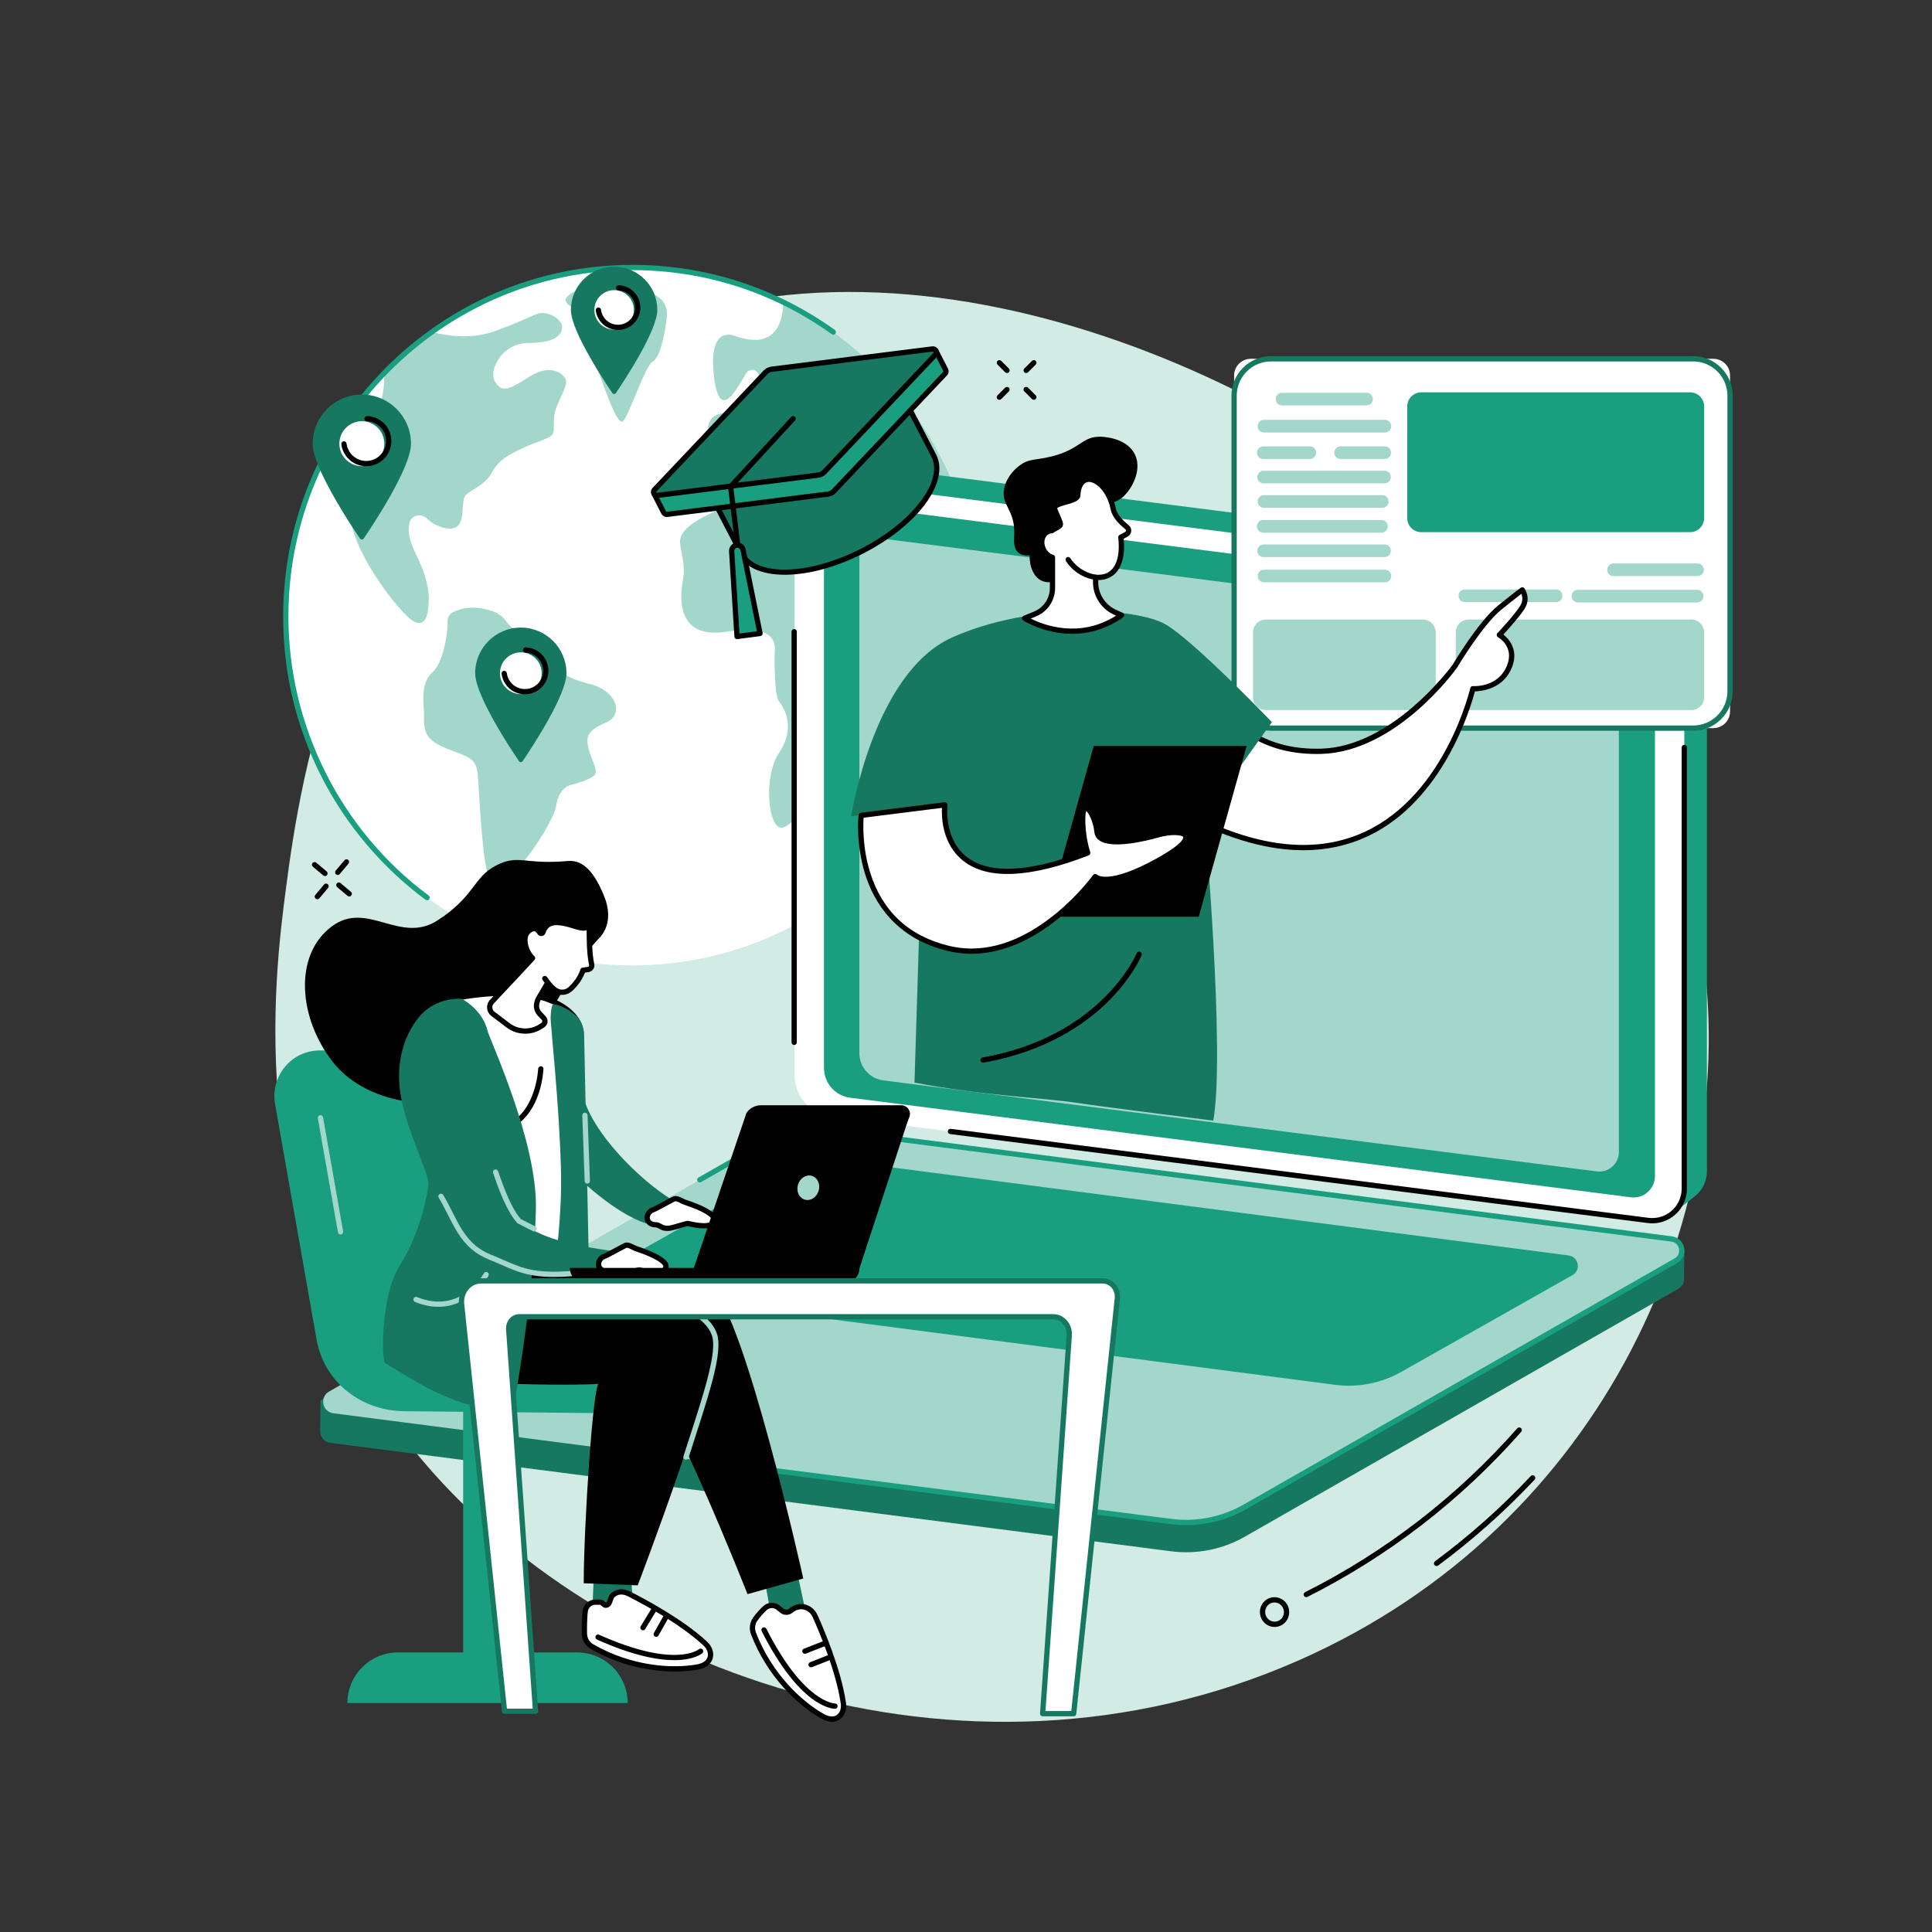 <?xml version="1.0" encoding="UTF-8" standalone="no"?>
<!DOCTYPE svg PUBLIC "-//W3C//DTD SVG 1.1//EN" "http://www.w3.org/Graphics/SVG/1.1/DTD/svg11.dtd">
<svg width="100%" height="100%" viewBox="0 0 584 584" version="1.1" xmlns="http://www.w3.org/2000/svg" xmlns:xlink="http://www.w3.org/1999/xlink" xml:space="preserve" xmlns:serif="http://www.serif.com/" style="fill-rule:evenodd;clip-rule:evenodd;stroke-linejoin:round;stroke-miterlimit:2;">
    <rect x="0" y="0" width="584" height="584" fill="#333333" stroke="none"/>
    <g transform="matrix(1,0,0,1,176.863,498.252)">
        <path d="M0,-390.44C87.996,-439.001 205.883,-388.55 267.312,-332.621C284.861,-316.644 327.413,-276.785 337.461,-212.902C349.942,-133.548 309.087,-37.364 215.387,3.779C113.398,48.561 -0.637,6.119 -54.009,-62.771C-103.924,-127.201 -93.934,-203.065 -90.364,-230.167C-86.177,-261.963 -73.722,-349.755 0,-390.44" style="fill:rgb(210,235,229);fill-rule:nonzero;"/>
    </g>
    <g transform="matrix(0,-1,-1,0,191.164,81.57)">
        <path d="M-104.774,-104.774C-163.029,-104.774 -210.257,-57.865 -210.257,-0.001C-210.257,57.865 -163.029,104.774 -104.774,104.774C-46.518,104.774 0.71,57.865 0.71,-0.001C0.71,-57.865 -46.518,-104.774 -104.774,-104.774" style="fill:white;fill-rule:nonzero;"/>
    </g>
    <g transform="matrix(1,0,0,1,171.03,124.506)">
        <path d="M0,-34.209C-0.431,-33.573 0.848,-31.433 3.393,-31.433C5.938,-31.433 7.211,-31.86 8.271,-29.084C9.332,-26.309 7.847,-16.914 9.332,-13.497C10.816,-10.081 15.398,4.697 17.307,2.775C19.215,0.853 23.992,-13.981 26.325,-15.262C28.658,-16.544 30.116,-24.601 30.541,-28.871C30.965,-33.141 27.995,-36.344 20.572,-37.198C13.149,-38.052 3.181,-38.906 0,-34.209" style="fill:rgb(163,215,204);fill-rule:nonzero;"/>
    </g>
    <g transform="matrix(1,0,0,1,137.003,280.281)">
        <path d="M0,-95.261C-1.108,-94.704 -1.772,-93.635 -1.719,-92.493C-1.551,-88.912 -3.058,-79.988 -6.223,-77.138C-10.254,-73.508 -8.768,-66.967 -8.831,-64.326C-8.959,-58.964 -8.384,-56.578 -1.981,-54.016C4.421,-51.454 6.928,-51.308 7.402,-46.184C7.876,-41.059 8.614,-21.263 10.511,-16.138C12.408,-11.014 16.439,-2.686 18.574,-0.765C20.708,1.157 25.687,2.225 22.605,-5.035C19.522,-12.295 17.625,-15.711 21.182,-19.768C24.739,-23.825 30.667,-33.22 31.141,-36.85C31.616,-40.48 33.75,-42.615 35.647,-43.042C37.544,-43.469 41.575,-44.75 42.76,-46.031C43.946,-47.313 41.575,-50.943 40.863,-54.145C40.152,-57.348 40.152,-59.27 46.08,-61.832C52.008,-64.394 49.163,-71.654 41.101,-73.576C33.038,-75.498 28.059,-79.555 29.007,-83.611C29.956,-87.668 23.553,-87.241 19.759,-89.163C15.965,-91.085 16.079,-94.103 11.857,-95.542C6.15,-97.486 2.143,-96.338 0,-95.261" style="fill:rgb(163,215,204);fill-rule:nonzero;"/>
    </g>
    <g transform="matrix(1,0,0,1,267.446,163.083)">
        <path d="M0,17.459C-1.787,14.76 -1.564,10.486 2.904,4.639C6.414,0.046 1.378,-4.547 -0.945,-6.307C-1.371,-6.63 -1.178,-7.301 -0.648,-7.361C2.229,-7.689 8.904,-6.716 11.84,8.238C15.638,27.58 17.202,20.833 19.212,18.583C21.223,16.334 17.461,12.134 21.223,7.788C23.594,5.049 24.798,1.052 25.409,-2.207C17.854,-32.886 -3.034,-58.266 -30.712,-71.747C-30.671,-68.379 -31.478,-56.646 -45.127,-61.485C-45.127,-61.485 -53.616,-65.534 -51.605,-49.115C-49.595,-32.696 -42.669,-50.239 -41.329,-50.914C-39.988,-51.589 -36.414,-52.488 -37.978,-41.468C-37.978,-41.468 -38.201,-37.645 -45.127,-38.319C-52.052,-38.994 -53.392,-35.62 -53.392,-33.821C-53.392,-32.022 -52.722,-27.299 -56.52,-23.925C-60.318,-20.551 -59.201,-11.78 -54.063,-14.703C-48.924,-17.627 -45.35,-26.849 -40.659,-27.748C-35.967,-28.648 -31.723,-22.575 -27.255,-24.15C-22.787,-25.724 -24.797,-33.371 -22.563,-33.371C-20.329,-33.371 -15.638,-28.873 -16.308,-25.499C-16.978,-22.126 -23.904,-20.551 -22.116,-16.503C-20.329,-12.454 -16.532,-13.804 -15.415,-11.105C-14.297,-8.406 -21,-5.257 -26.361,-8.631C-31.723,-12.004 -32.616,-7.056 -35.297,-9.306C-37.978,-11.555 -38.201,-16.278 -41.999,-14.703C-45.797,-13.129 -48.031,-9.98 -52.946,-7.731C-57.86,-5.482 -61.882,-2.558 -61.882,0.59C-61.882,3.74 -60.094,7.113 -60.988,12.061C-61.882,17.009 -63.445,30.504 -47.361,27.805C-31.276,25.106 -33.286,33.428 -33.286,34.327C-33.286,35.227 -33.51,46.922 -31.946,48.947C-30.382,50.971 -26.808,56.818 -31.946,64.465C-37.084,72.112 -35.074,89.206 -30.382,86.956C-25.691,84.707 -21,75.936 -15.191,71.438C-9.383,66.94 -1.34,47.372 -4.691,41.3C-8.042,35.227 0,30.279 1.117,26.23C2.234,22.182 1.787,20.158 0,17.459" style="fill:rgb(163,215,204);fill-rule:nonzero;"/>
    </g>
    <g transform="matrix(1,0,0,1,116.145,171.788)">
        <path d="M0,-59.355C0.094,-55.608 -0.244,-50.601 -2.65,-46.78C-9.908,-35.25 -9.674,-29.485 -10.376,-17.954C-11.078,-6.424 4.897,13.901 8.877,16.037C12.857,18.172 13.471,13.093 13.471,9.036C13.471,4.979 11.771,0.113 9.43,-4.584C7.089,-9.282 7.089,-12.271 7.791,-14.193C8.493,-16.114 11.303,-16.755 13.176,-14.833C15.049,-12.912 19.551,-11.207 21.714,-12.408C24.373,-13.884 23.338,-19.663 24.274,-21.584C25.211,-23.506 30.362,-24.787 32.469,-28.844C34.576,-32.901 38.088,-34.609 42.302,-36.531C46.516,-38.453 50.262,-39.307 50.965,-40.588C51.667,-41.869 50.73,-44.858 51.901,-48.275C53.072,-51.691 55.881,-55.748 54.71,-57.456C53.54,-59.164 50.028,-61.94 43.472,-57.669C36.917,-53.399 35.278,-53.399 33.405,-56.602C31.532,-59.805 35.512,-68.132 43.707,-68.132C51.901,-68.132 53.54,-70.694 53.774,-72.616C54.008,-74.538 51.433,-76.673 48.623,-77.1C45.814,-77.527 45.346,-76.033 33.639,-71.762C25.827,-68.912 18.567,-70.511 14.859,-71.271C9.539,-67.687 4.567,-63.7 0,-59.355" style="fill:rgb(163,215,204);fill-rule:nonzero;"/>
    </g>
    <g transform="matrix(1,0,0,1,290.999,261.709)">
        <path d="M0,-56.362C-1.583,-56.716 -1.231,-52.821 -3.342,-52.112C-5.452,-51.404 -6.332,-50.341 -5.804,-46.446C-5.276,-42.55 -6.156,-37.415 -8.266,-35.467C-10.377,-33.52 -13.367,-32.103 -13.543,-27.322C-13.719,-22.541 -18.116,-17.937 -20.754,-16.344C-23.392,-14.75 -27.437,-12.271 -27.437,-8.198C-27.437,-5.576 -27.506,-2.224 -26.901,0.354C-12.94,-13.279 -2.739,-30.789 1.991,-50.453C1.579,-53.067 0.904,-56.16 0,-56.362" style="fill:rgb(26,158,128);fill-rule:nonzero;"/>
    </g>
    <g transform="matrix(1,0,0,1,129.1,80.065)">
        <path d="M0,192.067C-0.165,192.067 -0.331,192.016 -0.473,191.911C-13.526,182.233 -24.351,169.474 -31.776,155.013C-39.559,139.856 -43.505,123.459 -43.505,106.278C-43.505,47.676 3.853,0 62.064,0C84.159,0 105.317,6.799 123.251,19.662C123.609,19.918 123.691,20.415 123.434,20.772C123.178,21.129 122.681,21.211 122.324,20.955C104.662,8.287 83.824,1.591 62.064,1.591C4.731,1.591 -41.914,48.554 -41.914,106.278C-41.914,139.42 -26.068,170.954 0.475,190.632C0.827,190.894 0.901,191.392 0.64,191.745C0.484,191.956 0.244,192.067 0,192.067" style="fill:rgb(26,158,128);fill-rule:nonzero;"/>
    </g>
    <g transform="matrix(1,0,0,1,171.228,216.681)">
        <path d="M0,-13.18C0,-6.473 -10.689,9.646 -13.25,13.411C-13.513,13.797 -14.081,13.797 -14.344,13.41C-16.178,10.713 -22.178,1.686 -25.438,-5.686C-26.731,-8.611 -27.594,-11.275 -27.594,-13.18C-27.594,-20.8 -21.417,-26.977 -13.797,-26.977C-6.177,-26.977 0,-20.8 0,-13.18" style="fill:rgb(22,120,97);fill-rule:nonzero;"/>
    </g>
    <g transform="matrix(0,-1,-1,0,157.432,197.192)">
        <path d="M-6.308,-6.308C-9.793,-6.308 -12.618,-3.484 -12.618,0.001C-12.618,3.484 -9.793,6.308 -6.308,6.308C-2.824,6.308 0.001,3.484 0.001,0.001C0.001,-3.484 -2.824,-6.308 -6.308,-6.308" style="fill:white;fill-rule:nonzero;"/>
    </g>
    <g transform="matrix(1,0,0,1,158.661,195.659)">
        <path d="M0,14.215C-1.523,14.215 -3.056,13.729 -4.349,12.726C-5.848,11.562 -6.804,9.884 -7.041,8.001C-7.096,7.565 -6.786,7.167 -6.351,7.112C-5.917,7.058 -5.516,7.367 -5.462,7.803C-5.278,9.263 -4.536,10.565 -3.373,11.468C-0.971,13.332 2.499,12.895 4.363,10.494C5.266,9.331 5.662,7.886 5.478,6.425C5.294,4.964 4.552,3.662 3.388,2.759C2.464,2.041 1.36,1.642 0.195,1.603C-0.244,1.589 -0.588,1.221 -0.574,0.782C-0.559,0.343 -0.181,0 0.248,0.013C1.75,0.063 3.174,0.577 4.364,1.502C5.864,2.665 6.819,4.343 7.057,6.226C7.293,8.109 6.784,9.971 5.62,11.47C4.221,13.271 2.121,14.215 0,14.215" style="fill:rgb(1,1,1);fill-rule:nonzero;"/>
    </g>
    <g transform="matrix(1,0,0,1,124.233,148.314)">
        <path d="M0,-14.194C0,-6.971 -11.511,10.387 -14.269,14.442C-14.553,14.858 -15.164,14.857 -15.447,14.441C-17.422,11.536 -23.883,1.815 -27.394,-6.124C-28.787,-9.274 -29.716,-12.143 -29.716,-14.194C-29.716,-22.4 -23.064,-29.052 -14.858,-29.052C-6.652,-29.052 0,-22.4 0,-14.194" style="fill:rgb(22,120,97);fill-rule:nonzero;"/>
    </g>
    <g transform="matrix(0,-1,-1,0,109.375,127.326)">
        <path d="M-6.794,-6.794C-10.546,-6.794 -13.588,-3.752 -13.588,0C-13.588,3.752 -10.546,6.794 -6.794,6.794C-3.042,6.794 0,3.752 0,0C0,-3.752 -3.042,-6.794 -6.794,-6.794" style="fill:white;fill-rule:nonzero;"/>
    </g>
    <g transform="matrix(1,0,0,1,110.692,125.734)">
        <path d="M0,15.192C-1.675,15.192 -3.294,14.64 -4.638,13.596C-6.24,12.353 -7.261,10.561 -7.515,8.55C-7.57,8.114 -7.26,7.715 -6.825,7.661C-6.39,7.607 -5.991,7.915 -5.936,8.351C-5.736,9.94 -4.928,11.357 -3.662,12.339C-2.397,13.322 -0.826,13.752 0.765,13.552C2.354,13.352 3.771,12.545 4.753,11.279C5.736,10.014 6.167,8.441 5.967,6.852C5.766,5.262 4.959,3.846 3.693,2.863C2.688,2.083 1.487,1.648 0.22,1.606C-0.22,1.592 -0.564,1.224 -0.549,0.784C-0.535,0.345 -0.145,0 0.272,0.016C1.877,0.069 3.397,0.619 4.669,1.606C6.271,2.849 7.292,4.641 7.546,6.653C7.799,8.664 7.254,10.654 6.01,12.255C4.767,13.857 2.975,14.878 0.964,15.131C0.641,15.172 0.32,15.192 0,15.192" style="fill:rgb(1,1,1);fill-rule:nonzero;"/>
    </g>
    <g transform="matrix(1,0,0,1,198.689,106.15)">
        <path d="M0,-12.476C0,-6.128 -10.117,9.128 -12.541,12.692C-12.79,13.058 -13.327,13.057 -13.576,12.691C-15.312,10.138 -20.991,1.594 -24.077,-5.383C-25.301,-8.151 -26.117,-10.673 -26.117,-12.476C-26.117,-19.688 -20.27,-25.534 -13.058,-25.534C-5.846,-25.534 0,-19.688 0,-12.476" style="fill:rgb(22,120,97);fill-rule:nonzero;"/>
    </g>
    <g transform="matrix(0,-1,-1,0,185.631,87.703)">
        <path d="M-5.971,-5.971C-9.269,-5.971 -11.942,-3.298 -11.942,0C-11.942,3.298 -9.269,5.971 -5.971,5.971C-2.673,5.971 0,3.298 0,0C0,-3.298 -2.673,-5.971 -5.971,-5.971" style="fill:white;fill-rule:nonzero;"/>
    </g>
    <g transform="matrix(1,0,0,1,186.789,86.205)">
        <path d="M0,13.547C-1.494,13.547 -2.937,13.055 -4.136,12.124C-5.563,11.016 -6.474,9.418 -6.7,7.625C-6.755,7.189 -6.446,6.791 -6.01,6.736C-5.573,6.681 -5.176,6.99 -5.121,7.426C-4.948,8.797 -4.252,10.02 -3.16,10.867C-2.068,11.715 -0.711,12.086 0.66,11.914C2.032,11.741 3.254,11.045 4.102,9.953C5.851,7.698 5.441,4.441 3.187,2.691C2.319,2.018 1.283,1.643 0.19,1.606C-0.25,1.592 -0.594,1.224 -0.579,0.785C-0.565,0.346 -0.185,0 0.242,0.016C1.673,0.063 3.029,0.554 4.163,1.434C7.11,3.722 7.646,7.981 5.358,10.929C4.25,12.356 2.653,13.267 0.859,13.493C0.572,13.529 0.285,13.547 0,13.547" style="fill:rgb(1,1,1);fill-rule:nonzero;"/>
    </g>
    <g transform="matrix(1,0,0,1,102.088,259.644)">
        <path d="M0,4.838C-0.181,4.838 -0.362,4.777 -0.511,4.651C-0.848,4.369 -0.892,3.867 -0.609,3.53L2.039,0.38C2.323,0.043 2.824,0 3.16,0.283C3.497,0.565 3.541,1.067 3.258,1.404L0.61,4.554C0.452,4.741 0.227,4.838 0,4.838" style="fill:rgb(1,1,1);fill-rule:nonzero;"/>
    </g>
    <g transform="matrix(1,0,0,1,95.919,266.983)">
        <path d="M0,4.838C-0.181,4.838 -0.362,4.777 -0.511,4.651C-0.848,4.369 -0.892,3.867 -0.609,3.53L2.039,0.38C2.323,0.043 2.825,0 3.16,0.283C3.497,0.565 3.541,1.067 3.258,1.404L0.61,4.554C0.452,4.742 0.227,4.838 0,4.838" style="fill:rgb(1,1,1);fill-rule:nonzero;"/>
    </g>
    <g transform="matrix(1,0,0,1,98.233,260.481)">
        <path d="M0,4.336C-0.181,4.336 -0.362,4.275 -0.511,4.149L-3.662,1.501C-3.999,1.219 -4.042,0.717 -3.759,0.38C-3.476,0.044 -2.974,0 -2.638,0.283L0.512,2.931C0.849,3.214 0.893,3.716 0.61,4.052C0.452,4.24 0.227,4.336 0,4.336" style="fill:rgb(1,1,1);fill-rule:nonzero;"/>
    </g>
    <g transform="matrix(1,0,0,1,105.572,266.649)">
        <path d="M0,4.336C-0.181,4.336 -0.362,4.275 -0.511,4.149L-3.662,1.501C-3.999,1.219 -4.042,0.717 -3.759,0.38C-3.476,0.044 -2.974,0 -2.638,0.283L0.512,2.931C0.849,3.214 0.893,3.716 0.61,4.052C0.452,4.24 0.227,4.336 0,4.336" style="fill:rgb(1,1,1);fill-rule:nonzero;"/>
    </g>
    <g transform="matrix(1,0,0,1,304.404,108.779)">
        <path d="M0,3.982C-0.204,3.982 -0.407,3.904 -0.563,3.749L-2.877,1.437C-3.188,1.126 -3.188,0.622 -2.878,0.311C-2.567,0 -2.063,0 -1.752,0.311L0.563,2.623C0.874,2.934 0.874,3.438 0.563,3.749C0.408,3.904 0.204,3.982 0,3.982" style="fill:rgb(1,1,1);fill-rule:nonzero;"/>
    </g>
    <g transform="matrix(1,0,0,1,312.505,116.873)">
        <path d="M0,3.982C-0.204,3.982 -0.407,3.904 -0.563,3.749L-2.877,1.437C-3.188,1.126 -3.188,0.622 -2.878,0.311C-2.567,0 -2.063,0 -1.752,0.311L0.563,2.623C0.873,2.934 0.873,3.438 0.563,3.749C0.408,3.904 0.204,3.982 0,3.982" style="fill:rgb(1,1,1);fill-rule:nonzero;"/>
    </g>
    <g transform="matrix(1,0,0,1,302.089,116.873)">
        <path d="M0,3.982C-0.204,3.982 -0.408,3.904 -0.563,3.749C-0.873,3.438 -0.873,2.934 -0.563,2.623L1.752,0.311C2.063,0 2.567,0 2.878,0.311C3.188,0.622 3.188,1.126 2.877,1.437L0.563,3.749C0.407,3.904 0.204,3.982 0,3.982" style="fill:rgb(1,1,1);fill-rule:nonzero;"/>
    </g>
    <g transform="matrix(1,0,0,1,310.19,108.779)">
        <path d="M0,3.982C-0.204,3.982 -0.408,3.904 -0.563,3.749C-0.874,3.438 -0.874,2.934 -0.563,2.623L1.752,0.311C2.063,0 2.567,0 2.878,0.311C3.188,0.622 3.188,1.126 2.877,1.437L0.563,3.749C0.407,3.904 0.204,3.982 0,3.982" style="fill:rgb(1,1,1);fill-rule:nonzero;"/>
    </g>
    <g transform="matrix(1,0,0,1,383.299,490.266)">
        <path d="M0,-6.097L0.005,-6.097L0,-6.097ZM1.941,-5.881C1.41,-5.881 0.891,-5.727 0.434,-5.43C-0.886,-4.57 -1.265,-2.768 -0.41,-1.411C0.006,-0.751 0.647,-0.297 1.396,-0.133C2.126,0.027 2.874,-0.11 3.502,-0.518C4.822,-1.378 5.201,-3.18 4.347,-4.537C3.93,-5.197 3.289,-5.651 2.54,-5.815C2.341,-5.859 2.14,-5.881 1.941,-5.881M1.998,1.525C1.685,1.525 1.369,1.491 1.055,1.422C-0.113,1.166 -1.112,0.461 -1.757,-0.563C-3.073,-2.651 -2.479,-5.433 -0.434,-6.764C0.553,-7.407 1.731,-7.622 2.88,-7.37C4.049,-7.114 5.048,-6.409 5.693,-5.385C7.009,-3.297 6.415,-0.515 4.37,0.816C3.652,1.283 2.834,1.525 1.998,1.525" style="fill:rgb(1,1,1);fill-rule:nonzero;"/>
    </g>
    <g transform="matrix(1,0,0,1,394.852,431.388)">
        <path d="M0,51.406C-0.291,51.406 -0.571,51.246 -0.711,50.968C-0.909,50.576 -0.751,50.097 -0.359,49.9C24.054,37.594 45.634,20.927 63.781,0.362C64.072,0.032 64.574,0 64.904,0.291C65.234,0.582 65.265,1.085 64.975,1.415C46.692,22.133 24.952,38.924 0.357,51.321C0.243,51.379 0.121,51.406 0,51.406" style="fill:rgb(1,1,1);fill-rule:nonzero;"/>
    </g>
    <g transform="matrix(1,0,0,1,434.24,445.839)">
        <path d="M0,27.535C-0.243,27.535 -0.484,27.423 -0.64,27.212C-0.901,26.859 -0.827,26.361 -0.474,26.099C9.902,18.429 19.644,9.761 28.482,0.336C28.783,0.015 29.286,0 29.607,0.3C29.927,0.601 29.944,1.104 29.643,1.425C20.74,10.92 10.926,19.652 0.473,27.379C0.33,27.484 0.164,27.535 0,27.535" style="fill:rgb(1,1,1);fill-rule:nonzero;"/>
    </g>
    <g transform="matrix(1,0,0,1,505.783,140.105)">
        <path d="M0,226.511L-247.878,192.039C-254.102,191.245 -258.766,185.949 -258.766,179.674L-262.166,6.777C-262.166,6.777 -256.516,2.704 -253.313,1.143C-251.683,0.348 -249.807,0 -247.855,0.249L-0.714,31.767C5.509,32.56 10.173,37.857 10.173,44.131L10.173,213.948C10.173,216.987 8.785,219.665 6.637,221.432C4.659,223.058 0,226.511 0,226.511" style="fill:rgb(26,158,128);fill-rule:nonzero;"/>
    </g>
    <g transform="matrix(1,0,0,1,498.218,145.606)">
        <path d="M0,223.307L-247.14,191.789C-253.364,190.996 -258.028,185.699 -258.028,179.425L-258.028,9.608C-258.028,3.772 -252.906,-0.738 -247.117,-0L0.023,31.518C6.247,32.311 10.911,37.608 10.911,43.882L10.911,213.699C10.911,219.535 5.789,224.045 0,223.307" style="fill:white;fill-rule:nonzero;"/>
    </g>
    <g transform="matrix(1,0,0,1,492.966,152.606)">
        <path d="M0,209.307L-235.982,179.212C-240.508,178.635 -243.899,174.784 -243.899,170.221L-243.899,6.416C-243.899,2.519 -240.478,-0.493 -236.612,0L-0.63,30.094C3.896,30.671 7.287,34.523 7.287,39.085L7.287,202.89C7.287,206.788 3.866,209.8 0,209.307" style="fill:rgb(26,158,128);fill-rule:nonzero;"/>
    </g>
    <g transform="matrix(1,0,0,1,482.695,162.781)">
        <path d="M0,191.307L-215.688,163.8C-219.825,163.273 -222.925,159.753 -222.925,155.582L-222.925,5.864C-222.925,2.302 -219.798,-0.451 -216.264,-0.001L-0.576,27.506C3.561,28.034 6.66,31.554 6.66,35.724L6.66,185.442C6.66,189.004 3.534,191.758 0,191.307" style="fill:rgb(163,215,204);fill-rule:nonzero;"/>
    </g>
    <g transform="matrix(1,0,0,1,499.443,225.159)">
        <path d="M0,144.628C-0.441,144.628 -0.883,144.6 -1.325,144.544L-212.242,117.646C-212.678,117.59 -212.986,117.192 -212.931,116.756C-212.876,116.32 -212.481,116.012 -212.041,116.067L-1.124,142.965C1.409,143.288 3.96,142.505 5.876,140.818C7.792,139.131 8.891,136.699 8.891,134.147L8.891,0.796C8.891,0.357 9.247,0 9.686,0C10.126,0 10.482,0.357 10.482,0.796L10.482,134.147C10.482,137.156 9.187,140.023 6.928,142.013C5.003,143.707 2.535,144.628 0,144.628" style="fill:rgb(1,1,1);fill-rule:nonzero;"/>
    </g>
    <g transform="matrix(1,0,0,1,240.061,190.146)">
        <path d="M0,125.731C-0.439,125.731 -0.796,125.375 -0.796,124.935L-0.796,0.796C-0.796,0.356 -0.439,0 0,0C0.439,0 0.796,0.356 0.796,0.796L0.796,124.935C0.796,125.375 0.439,125.731 0,125.731" style="fill:rgb(1,1,1);fill-rule:nonzero;"/>
    </g>
    <g transform="matrix(1,0,0,1,354.037,342.142)">
        <path d="M0,126.782L-254.174,94.003C-256.164,93.748 -257.285,92.082 -257.26,90.417C-257.242,89.268 -257.149,81.177 -257.149,81.177L-122.754,4.346C-116.021,0.501 -107.309,-0.985 -99.617,0L151.347,32.374C152.858,32.569 154.154,33.549 154.752,34.95L155.155,35.895C155.155,35.895 154.94,42.642 155.027,44.219C155.096,45.451 154.541,46.723 153.25,47.461L22.229,122.374C15.495,126.219 7.692,127.767 0,126.782" style="fill:rgb(22,120,97);fill-rule:nonzero;"/>
    </g>
    <g transform="matrix(1,0,0,1,131.124,370.59)">
        <path d="M0,60.534L-30.353,56.613C-33.714,56.182 -34.599,51.724 -31.656,50.043L98.662,-24.387C105.396,-28.233 113.199,-29.781 120.891,-28.796L374.156,3.921C377.518,4.352 378.403,8.811 375.46,10.492L245.141,84.922C238.408,88.768 230.604,90.315 222.913,89.33L0,60.534Z" style="fill:rgb(163,215,204);fill-rule:nonzero;"/>
    </g>
    <g transform="matrix(1,0,0,1,403.624,350.918)">
        <path d="M0,67.687L-219.614,39.11C-222.65,38.721 -223.449,34.694 -220.791,33.176L-169.153,3.981C-163.071,0.508 -156.023,-0.89 -149.076,0L70.538,28.577C73.574,28.965 74.373,32.993 71.714,34.511L20.077,63.705C13.995,67.179 6.947,68.577 0,67.687" style="fill:rgb(26,158,128);fill-rule:nonzero;"/>
    </g>
    <g transform="matrix(1,0,0,1,358.513,340.004)">
        <path d="M0,120.996C-1.528,120.996 -3.057,120.9 -4.577,120.705L-128.603,104.798C-129.039,104.742 -129.347,104.343 -129.292,103.907C-129.235,103.472 -128.832,103.163 -128.401,103.219L-4.375,119.127C3.097,120.083 10.816,118.553 17.358,114.816L147.676,40.386C148.937,39.666 149.188,38.412 149.003,37.478C148.818,36.544 148.107,35.481 146.666,35.296L-106.6,2.579C-114.072,1.622 -121.79,3.153 -128.332,6.889L-146.591,17.318C-146.971,17.535 -147.458,17.404 -147.677,17.022C-147.894,16.64 -147.762,16.154 -147.38,15.936L-129.121,5.507C-122.28,1.601 -114.212,0 -106.397,1.001L146.87,33.718C148.746,33.958 150.196,35.313 150.564,37.168C150.932,39.024 150.108,40.83 148.465,41.768L18.147,116.198C12.638,119.345 6.329,120.996 0,120.996" style="fill:rgb(26,158,128);fill-rule:nonzero;"/>
    </g>
    <g transform="matrix(1,0,0,1,378.097,108.459)">
        <path d="M0,111.638L139.806,111.638C142.598,111.638 144.86,109.375 144.86,106.584L144.86,5.054C144.86,2.263 142.598,0 139.806,0L0,0C-2.791,0 -5.054,2.263 -5.054,5.054L-5.054,106.584C-5.054,109.375 -2.791,111.638 0,111.638" style="fill:white;fill-rule:nonzero;"/>
    </g>
    <g transform="matrix(1,0,0,1,387.513,118.727)">
        <path d="M0,3.822L25.592,3.822C26.631,3.822 27.473,2.979 27.473,1.94L27.473,1.882C27.473,0.843 26.631,0 25.592,0L0,0C-1.039,0 -1.882,0.843 -1.882,1.882L-1.882,1.94C-1.882,2.979 -1.039,3.822 0,3.822" style="fill:rgb(163,215,204);fill-rule:nonzero;"/>
    </g>
    <g transform="matrix(1,0,0,1,382.028,126.909)">
        <path d="M0,3.822L36.625,3.822C37.664,3.822 38.507,2.979 38.507,1.94L38.507,1.882C38.507,0.843 37.664,0 36.625,0L0,0C-1.039,0 -1.882,0.843 -1.882,1.882L-1.882,1.94C-1.882,2.979 -1.039,3.822 0,3.822" style="fill:rgb(163,215,204);fill-rule:nonzero;"/>
    </g>
    <g transform="matrix(1,0,0,1,381.935,142.289)">
        <path d="M0,3.822L36.597,3.822C37.637,3.822 38.479,2.979 38.479,1.94L38.479,1.882C38.479,0.843 37.637,0 36.597,0L0,0C-1.039,0 -1.882,0.843 -1.882,1.882L-1.882,1.94C-1.882,2.979 -1.039,3.822 0,3.822" style="fill:rgb(163,215,204);fill-rule:nonzero;"/>
    </g>
    <g transform="matrix(1,0,0,1,382.056,149.676)">
        <path d="M0,3.822L35.802,3.822C36.842,3.822 37.684,2.979 37.684,1.94L37.684,1.882C37.684,0.843 36.842,0 35.802,0L0,0C-1.039,0 -1.882,0.843 -1.882,1.882L-1.882,1.94C-1.882,2.979 -1.039,3.822 0,3.822" style="fill:rgb(163,215,204);fill-rule:nonzero;"/>
    </g>
    <g transform="matrix(1,0,0,1,381.814,157.186)">
        <path d="M0,3.822L35.802,3.822C36.842,3.822 37.684,2.979 37.684,1.94L37.684,1.882C37.684,0.843 36.842,0 35.802,0L0,0C-1.039,0 -1.882,0.843 -1.882,1.882L-1.882,1.94C-1.882,2.979 -1.039,3.822 0,3.822" style="fill:rgb(163,215,204);fill-rule:nonzero;"/>
    </g>
    <g transform="matrix(1,0,0,1,381.936,164.573)">
        <path d="M0,3.822L36.596,3.822C37.636,3.822 38.478,2.979 38.478,1.94L38.478,1.882C38.478,0.843 37.636,0 36.596,0L0,0C-1.039,0 -1.882,0.843 -1.882,1.882L-1.882,1.94C-1.882,2.979 -1.039,3.822 0,3.822" style="fill:rgb(163,215,204);fill-rule:nonzero;"/>
    </g>
    <g transform="matrix(1,0,0,1,382.057,172.204)">
        <path d="M0,3.822L36.596,3.822C37.635,3.822 38.478,2.979 38.478,1.94L38.478,1.882C38.478,0.843 37.635,0 36.596,0L0,0C-1.039,0 -1.882,0.843 -1.882,1.882L-1.882,1.94C-1.882,2.979 -1.039,3.822 0,3.822" style="fill:rgb(163,215,204);fill-rule:nonzero;"/>
    </g>
    <g transform="matrix(1,0,0,1,405.22,134.927)">
        <path d="M0,3.822L13.366,3.822C14.405,3.822 15.248,2.979 15.248,1.94L15.248,1.882C15.248,0.843 14.405,0 13.366,0L0,0C-1.039,0 -1.882,0.843 -1.882,1.882L-1.882,1.94C-1.882,2.979 -1.039,3.822 0,3.822" style="fill:rgb(163,215,204);fill-rule:nonzero;"/>
    </g>
    <g transform="matrix(1,0,0,1,381.845,134.927)">
        <path d="M0,3.822L14.101,3.822C15.14,3.822 15.983,2.979 15.983,1.94L15.983,1.882C15.983,0.843 15.14,0 14.101,0L0,0C-1.039,0 -1.882,0.843 -1.882,1.882L-1.882,1.94C-1.882,2.979 -1.039,3.822 0,3.822" style="fill:rgb(163,215,204);fill-rule:nonzero;"/>
    </g>
    <g transform="matrix(1,0,0,1,476.953,178.29)">
        <path d="M0,3.822L36.072,3.822C37.112,3.822 37.954,2.979 37.954,1.94L37.954,1.882C37.954,0.843 37.112,0 36.072,0L0,0C-1.039,0 -1.882,0.843 -1.882,1.882L-1.882,1.94C-1.882,2.979 -1.039,3.822 0,3.822" style="fill:rgb(163,215,204);fill-rule:nonzero;"/>
    </g>
    <g transform="matrix(1,0,0,1,442.764,178.168)">
        <path d="M0,3.822L27.63,3.822C28.67,3.822 29.512,2.979 29.512,1.94L29.512,1.882C29.512,0.843 28.67,0 27.63,0L0,0C-1.039,0 -1.882,0.843 -1.882,1.882L-1.882,1.94C-1.882,2.979 -1.039,3.822 0,3.822" style="fill:rgb(163,215,204);fill-rule:nonzero;"/>
    </g>
    <g transform="matrix(1,0,0,1,487.706,170.322)">
        <path d="M0,3.822L25.442,3.822C26.481,3.822 27.323,2.979 27.323,1.94L27.323,1.882C27.323,0.843 26.481,0 25.442,0L0,0C-1.039,0 -1.882,0.843 -1.882,1.882L-1.882,1.94C-1.882,2.979 -1.039,3.822 0,3.822" style="fill:rgb(163,215,204);fill-rule:nonzero;"/>
    </g>
    <g transform="matrix(1,0,0,1,443.925,187.263)">
        <path d="M0,27.371L67.31,27.371C69.459,27.371 71.2,25.629 71.2,23.481L71.2,3.89C71.2,1.742 69.459,0 67.31,0L0,0C-2.149,0 -3.89,1.742 -3.89,3.89L-3.89,23.481C-3.89,25.629 -2.149,27.371 0,27.371" style="fill:rgb(163,215,204);fill-rule:nonzero;"/>
    </g>
    <g transform="matrix(1,0,0,1,382.642,187.263)">
        <path d="M0,27.371L47.448,27.371C49.596,27.371 51.338,25.629 51.338,23.481L51.338,3.89C51.338,1.742 49.596,0 47.448,0L0,0C-2.149,0 -3.89,1.742 -3.89,3.89L-3.89,23.481C-3.89,25.629 -2.149,27.371 0,27.371" style="fill:rgb(163,215,204);fill-rule:nonzero;"/>
    </g>
    <g transform="matrix(1,0,0,1,429.625,118.592)">
        <path d="M0,42.273L81.254,42.273C83.598,42.273 85.498,40.373 85.498,38.029L85.498,4.244C85.498,1.9 83.598,0 81.254,0L0,0C-2.344,0 -4.244,1.9 -4.244,4.244L-4.244,38.029C-4.244,40.373 -2.344,42.273 0,42.273" style="fill:rgb(26,158,128);fill-rule:nonzero;"/>
    </g>
    <g transform="matrix(1,0,0,1,384.181,219.301)">
        <path d="M0,-110.046C-5.703,-110.046 -10.342,-105.406 -10.342,-99.704L-10.342,-10.342C-10.342,-4.64 -5.703,0 0,0L127.638,0C133.341,0 137.98,-4.64 137.98,-10.342L137.98,-99.704C137.98,-105.406 133.341,-110.046 127.638,-110.046L0,-110.046ZM127.638,1.592L0,1.592C-6.581,1.592 -11.934,-3.762 -11.934,-10.342L-11.934,-99.704C-11.934,-106.284 -6.581,-111.638 0,-111.638L127.638,-111.638C134.219,-111.638 139.572,-106.284 139.572,-99.704L139.572,-10.342C139.572,-3.762 134.219,1.592 127.638,1.592" style="fill:rgb(22,120,97);fill-rule:nonzero;"/>
    </g>
    <g transform="matrix(1,0,0,1,368.334,246.879)">
        <path d="M0,-33.714C1.459,-33.828 8.619,-19.166 31.025,-19.78C53.431,-20.394 71.407,-45.467 71.407,-45.467C71.407,-45.467 79.145,-58.514 85.017,-63.232C90.89,-67.949 91.811,-68.571 91.811,-68.571C91.811,-68.571 93.652,-66.118 91.811,-63.232C89.97,-60.345 84.887,-54.945 84.887,-54.945C84.887,-54.945 90.487,-51.87 87.961,-45.467C85.056,-38.101 76.871,-38.693 76.871,-38.693C76.871,-38.693 60.258,34.857 -8.398,-0.094L0,-33.714Z" style="fill:white;fill-rule:nonzero;"/>
    </g>
    <g transform="matrix(1,0,0,1,368.166,221.591)">
        <path d="M-7.304,24.771C12.732,34.838 30.19,36.513 44.594,29.75C68.791,18.392 76.191,-13.262 76.263,-13.581C76.35,-13.965 76.693,-14.228 77.097,-14.199C77.405,-14.178 84.74,-13.753 87.389,-20.47C89.619,-26.124 84.873,-28.847 84.67,-28.96C84.456,-29.08 84.308,-29.292 84.27,-29.534C84.233,-29.777 84.308,-30.023 84.476,-30.202C84.526,-30.256 89.529,-35.581 91.308,-38.371C92.29,-39.911 92.03,-41.296 91.715,-42.094C90.885,-41.46 89.155,-40.111 85.684,-37.323C79.99,-32.749 72.336,-19.902 72.26,-19.772C72.248,-19.753 72.235,-19.733 72.222,-19.715C71.479,-18.678 53.757,5.686 31.215,6.304C30.741,6.317 30.272,6.323 29.812,6.323C12.646,6.324 4.731,-2.507 1.298,-6.334C1.082,-6.576 0.853,-6.831 0.646,-7.053L-7.304,24.771ZM25.817,35.413C15.36,35.413 3.857,32.24 -8.591,25.903C-8.921,25.735 -9.092,25.361 -9.002,25.002L-0.604,-8.619C-0.521,-8.951 -0.235,-9.193 0.106,-9.219C0.811,-9.275 1.328,-8.685 2.483,-7.397C5.861,-3.631 13.748,5.192 31.172,4.713C52.601,4.125 70.232,-19.688 70.91,-20.616C71.434,-21.497 78.859,-33.882 84.687,-38.564C90.518,-43.248 91.495,-43.917 91.534,-43.943C91.884,-44.18 92.361,-44.1 92.616,-43.761C92.705,-43.643 94.763,-40.829 92.65,-37.516C91.161,-35.18 87.692,-31.338 86.261,-29.786C87.847,-28.542 90.988,-25.257 88.87,-19.886C86.293,-13.352 79.78,-12.654 77.66,-12.605C76.469,-8.023 68.242,20.408 45.271,31.191C39.274,34.006 32.777,35.413 25.817,35.413" style="fill:rgb(1,1,1);fill-rule:nonzero;"/>
    </g>
    <g transform="matrix(1,0,0,1,257.286,273.987)">
        <path d="M0,-27.202C0,-27.202 6.724,-70.601 30.479,-81.279C54.234,-91.957 86.371,-90.472 95.233,-85.139C104.095,-79.807 127.194,-55.698 127.194,-55.698L106.782,-27.202C106.782,-27.202 113.143,44.505 109.454,64.755C109.454,64.755 77.665,60.825 67.431,59.274C58.818,57.969 39.764,57.186 19.144,53.271L21.74,-30.658L0,-27.202Z" style="fill:rgb(22,120,97);fill-rule:nonzero;"/>
    </g>
    <g transform="matrix(1,0,0,1,297.141,287.527)">
        <path d="M0,33.699C-0.379,33.699 -0.714,33.428 -0.783,33.042C-0.859,32.609 -0.57,32.196 -0.137,32.12C35.853,25.759 46.365,0.854 46.467,0.603C46.633,0.197 47.096,0 47.503,0.165C47.911,0.331 48.107,0.794 47.942,1.201C47.835,1.467 45.22,7.804 38,15.021C31.359,21.657 19.4,30.283 0.139,33.687C0.093,33.695 0.046,33.699 0,33.699" style="fill:rgb(1,1,1);fill-rule:nonzero;"/>
    </g>
    <g transform="matrix(-1,0,0,1,330.602,225.484)">
        <path d="M-31.747,51.635L14.479,51.635L-0,0L-46.226,0L-31.747,51.635Z" style="fill:rgb(1,1,1);fill-rule:nonzero;"/>
    </g>
    <g transform="matrix(1,0,0,1,260.309,286.938)">
        <path d="M0,-40.47L25.288,-43.653C25.288,-43.653 21.152,-10.805 68.485,-29.11C68.485,-29.11 66.739,-34.203 66.986,-40.153C67.233,-46.104 70.792,-40.346 71.291,-35.51C71.789,-30.675 82.902,-32.637 89.58,-34.543C96.258,-36.449 105.023,-35.201 89.58,-26.682C74.136,-18.164 70.752,-21.963 70.752,-21.963C70.752,-21.963 51.029,5.634 26.491,-0.229C-3.692,-7.44 0,-40.47 0,-40.47" style="fill:white;fill-rule:nonzero;"/>
    </g>
    <g transform="matrix(1,0,0,1,261.049,283.597)">
        <path d="M0,-36.42C-0.14,-34.349 -0.378,-27.385 1.962,-19.899C5.663,-8.06 13.728,-0.578 25.935,2.338C28.204,2.88 30.436,3.126 32.614,3.126C53.23,3.129 69.189,-18.839 69.364,-19.085C69.505,-19.282 69.727,-19.404 69.969,-19.417C70.21,-19.432 70.445,-19.332 70.606,-19.151C70.618,-19.143 74.076,-16.106 88.455,-24.038C97.194,-28.858 96.634,-30.52 96.627,-30.536C96.328,-31.261 92.943,-31.546 89.058,-30.437C85.906,-29.537 75.315,-26.814 71.326,-29.514C70.398,-30.143 69.87,-31.009 69.759,-32.088C69.44,-35.182 67.995,-37.917 67.307,-38.469C67.219,-38.26 67.083,-37.783 67.041,-36.779C66.804,-31.059 68.481,-26.076 68.498,-26.026C68.636,-25.622 68.43,-25.18 68.032,-25.026C50.268,-18.156 37.528,-17.59 30.17,-23.343C23.756,-28.357 23.538,-36.541 23.678,-39.4L0,-36.42ZM32.595,4.712C30.221,4.712 27.874,4.438 25.565,3.886C9.61,0.074 3.088,-10.922 0.427,-19.476C-2.44,-28.688 -1.569,-36.873 -1.53,-37.217C-1.49,-37.583 -1.204,-37.872 -0.839,-37.918L24.448,-41.101C24.69,-41.132 24.936,-41.048 25.11,-40.875C25.283,-40.701 25.367,-40.457 25.337,-40.213C25.325,-40.112 24.165,-30.047 31.16,-24.589C37.956,-19.287 49.932,-19.844 66.765,-26.245C66.288,-27.888 65.253,-32.073 65.451,-36.845C65.484,-37.649 65.585,-40.094 67.17,-40.143C67.183,-40.143 67.195,-40.144 67.208,-40.144C69.206,-40.144 71.016,-35.413 71.342,-32.251C71.404,-31.645 71.683,-31.194 72.218,-30.832C74.938,-28.991 82.754,-30.293 88.621,-31.967C91.909,-32.905 97.143,-33.459 98.098,-31.143C98.618,-29.882 98.263,-27.63 89.224,-22.644C76.94,-15.869 71.947,-16.684 70.2,-17.542C68.794,-15.698 64.275,-10.097 57.569,-4.926C49.302,1.448 40.791,4.712 32.595,4.712" style="fill:rgb(1,1,1);fill-rule:nonzero;"/>
    </g>
    <g transform="matrix(1,0,0,1,323.807,136.109)">
        <path d="M0,36.82C-2.021,38.67 -5.971,40.93 -9.063,39.373C-11.366,38.213 -12.651,35.21 -12.571,31.769C-13.637,31.856 -15.035,31.781 -16.032,30.9C-17.567,29.543 -17.28,27.046 -17.22,25.406C-16.943,17.833 -21.342,16.671 -20.266,11.532C-19.42,7.493 -16.247,5.087 -15.654,4.637C-12.659,2.365 -10.63,3.099 -5.595,1.779C2.879,-0.44 3.148,-4.092 8.731,-4.109C9.054,-4.11 16.651,-4.026 19.23,1.222C21.327,5.491 18.877,10.68 16.345,13.406C13.065,16.936 10.711,15.191 7.419,18.152C1.641,23.349 6.004,31.324 0,36.82" style="fill:rgb(1,1,1);fill-rule:nonzero;"/>
    </g>
    <g transform="matrix(1,0,0,1,340.717,178.226)">
        <path d="M0,-18.809L-0.334,-19.097C-2.01,-20.542 -3.756,-22.22 -4.201,-24.388C-6.094,-33.606 -14.537,-36.952 -14.927,-28.488C-15.025,-26.352 -22.825,-26.463 -21.899,-24.221C-19.486,-18.376 -19.433,-19.948 -22.839,-17.795C-23.225,-17.778 -23.607,-17.694 -23.969,-17.526C-25.715,-16.712 -26.334,-14.341 -25.35,-12.23C-24.752,-10.948 -23.701,-10.066 -22.577,-9.746L-22.577,-0.512C-22.577,2.95 -24.671,6.068 -27.875,7.378L-30.994,8.653C-30.994,8.653 -16.453,18.143 -1.696,7.723L-3.665,6.84C-7.134,5.284 -9.411,1.885 -9.53,-1.914L-9.547,-3.72C-8.554,-3.632 -7.593,-3.699 -6.705,-3.957C-2.577,-5.158 -1.207,-9.914 -1.909,-15.827L-0.228,-16.73C0.556,-17.151 0.674,-18.228 0,-18.809" style="fill:white;fill-rule:nonzero;"/>
    </g>
    <g transform="matrix(1,0,0,1,311.563,150)">
        <path d="M0,36.987C3.789,38.89 14.688,43.142 25.822,36.088L25.164,35.792C21.444,34.124 18.957,30.412 18.829,26.337L18.812,24.514C18.81,24.289 18.904,24.074 19.068,23.922C19.233,23.77 19.456,23.694 19.679,23.714C20.611,23.797 21.467,23.726 22.227,23.505C27.057,22.1 26.793,15.336 26.456,12.494C26.417,12.169 26.582,11.854 26.87,11.699L28.55,10.796C28.748,10.689 28.788,10.505 28.797,10.43C28.805,10.356 28.806,10.167 28.635,10.02L28.301,9.732C26.568,8.237 24.675,6.438 24.174,3.998C23.006,-1.689 19.487,-4.489 17.422,-4.327C16.013,-4.216 15.138,-2.721 15.023,-0.225C14.95,1.372 12.845,1.961 10.81,2.532C9.882,2.792 8.162,3.274 7.975,3.661C7.978,3.664 7.982,3.679 7.991,3.702C8.339,4.544 8.637,5.231 8.883,5.796C10.024,8.424 10.33,9.13 8.187,10.275C7.802,10.481 7.323,10.737 6.742,11.104C6.624,11.179 6.489,11.221 6.35,11.227C6.051,11.239 5.773,11.305 5.523,11.422C4.176,12.049 3.73,13.951 4.526,15.661C5,16.677 5.849,17.445 6.796,17.715C7.138,17.812 7.373,18.125 7.373,18.48L7.373,27.715C7.373,31.516 5.099,34.902 1.581,36.341L0,36.987ZM12.542,41.597C4.082,41.597 -2.177,37.608 -2.274,37.545C-2.521,37.384 -2.659,37.098 -2.631,36.803C-2.603,36.509 -2.414,36.254 -2.14,36.142L0.979,34.868C3.896,33.675 5.782,30.867 5.782,27.715L5.782,19.039C4.63,18.539 3.665,17.58 3.084,16.333C1.916,13.828 2.708,10.977 4.85,9.979C5.227,9.803 5.634,9.693 6.063,9.652C6.614,9.311 7.067,9.069 7.437,8.871C7.738,8.71 8.077,8.529 8.186,8.429C8.175,8.163 7.826,7.357 7.423,6.43C7.174,5.857 6.872,5.162 6.52,4.309C6.331,3.851 6.338,3.389 6.541,2.972C7.046,1.934 8.592,1.501 10.381,0.999C11.288,0.745 13.413,0.15 13.434,-0.298C13.655,-5.11 16.21,-5.828 17.298,-5.914C20.348,-6.155 24.453,-2.555 25.733,3.678C26.133,5.628 27.805,7.203 29.341,8.527L29.675,8.815C30.19,9.259 30.453,9.928 30.378,10.604C30.304,11.28 29.902,11.876 29.302,12.198L28.095,12.847C28.745,19.409 26.784,23.837 22.672,25.033C21.973,25.237 21.217,25.339 20.418,25.339L20.411,25.339L20.42,26.305C20.529,29.758 22.647,32.919 25.815,34.34L27.785,35.223C28.046,35.34 28.224,35.588 28.251,35.873C28.279,36.157 28.152,36.435 27.918,36.6C22.569,40.376 17.218,41.596 12.542,41.597" style="fill:rgb(1,1,1);fill-rule:nonzero;"/>
    </g>
    <g transform="matrix(1,0,0,1,331.172,168.249)">
        <path d="M0,7.053C-0.04,7.053 -0.081,7.05 -0.122,7.044C-6.16,6.118 -8.878,1.501 -8.991,1.305C-9.21,0.924 -9.079,0.438 -8.698,0.219C-8.318,0 -7.832,0.13 -7.612,0.51C-7.588,0.552 -5.14,4.664 0.12,5.471C0.554,5.537 0.852,5.943 0.785,6.378C0.725,6.771 0.386,7.053 0,7.053" style="fill:rgb(1,1,1);fill-rule:nonzero;"/>
    </g>
    <g transform="matrix(1,0,0,1,195.672,317.524)">
        <path d="M0,109.782L-73.143,109.054C-86.37,109.054 -97.683,100.419 -100,87.275L-112.522,16.232C-114.013,7.769 -107.566,0 -99.049,0L-51.324,0L0,109.782Z" style="fill:rgb(26,158,128);fill-rule:nonzero;"/>
    </g>
    <g transform="matrix(-1,0,0,1,140.003,426.452)">
        <path d="M-12.033,87.718L0,87.718L0,0L-12.033,0.458L-12.033,87.718Z" style="fill:rgb(26,158,128);fill-rule:nonzero;"/>
    </g>
    <g transform="matrix(-1,0,0,1,120.305,514.785)">
        <path d="M-54.131,-15.29L0,-15.29C8.445,-15.29 15.29,-8.444 15.29,0L-69.421,0C-69.421,-8.444 -62.575,-15.29 -54.131,-15.29" style="fill:rgb(26,158,128);fill-rule:nonzero;"/>
    </g>
    <g transform="matrix(1,0,0,1,102.936,337.032)">
        <path d="M0,36.141C-0.379,36.141 -0.715,35.869 -0.783,35.483L-6.852,0.996C-6.928,0.564 -6.639,0.151 -6.206,0.075C-5.775,0 -5.361,0.287 -5.284,0.72L0.785,35.207C0.861,35.64 0.572,36.053 0.139,36.129C0.092,36.137 0.046,36.141 0,36.141" style="fill:rgb(163,215,204);fill-rule:nonzero;"/>
    </g>
    <g transform="matrix(1,0,0,1,171.746,334.008)">
        <path d="M0,-73.748C4.806,-74.173 8.166,-69.792 10.855,-63.155C13.051,-57.739 12.188,-53.228 9.222,-50.257C-0.37,-40.647 -10.778,-12.92 -25.007,-4.487C-36.36,2.241 -60.128,0.996 -71.104,-12.954C-81.541,-26.218 -83.129,-45.43 -71.318,-54.075C-60.7,-61.845 -50.813,-48.527 -39.545,-55.753C-28.435,-62.877 -28.611,-68.784 -22.039,-72.259C-14.985,-75.989 -13.621,-72.543 0,-73.748" style="fill:rgb(1,1,1);fill-rule:nonzero;"/>
    </g>
    <g transform="matrix(-0.956,-0.295,-0.295,0.956,231.936,492.945)">
        <path d="M-1.577,-23.061C-1.603,-22.632 -12.887,-2.665 -12.887,-2.665L-1.577,-1.148L7.246,-18.251L-1.577,-23.061Z" style="fill:rgb(22,120,97);fill-rule:nonzero;"/>
    </g>
    <g transform="matrix(1,0,0,1,239.06,519.295)">
        <path d="M0,-32.448C0.688,-33.027 1.673,-33.592 2.925,-33.646C4.811,-33.727 6.531,-32.545 7.312,-30.81C9.264,-26.473 14.41,-14.39 15.864,-4.514C16.378,-1.023 13.745,1.815 9.641,-0.472C2.915,-4.22 -6.415,-12.824 -11.299,-25.532C-11.859,-26.991 -11.659,-28.641 -10.739,-29.9C-9.987,-30.928 -8.967,-32.173 -7.782,-33.234C-6.65,-34.248 -4.948,-34.263 -3.774,-33.298L-2.716,-32.429C-1.923,-31.776 -0.786,-31.787 0,-32.448" style="fill:white;fill-rule:nonzero;"/>
    </g>
    <g transform="matrix(1,0,0,1,233.31,518.521)">
        <path d="M0,-32.443C-0.539,-32.443 -1.073,-32.251 -1.501,-31.868C-2.456,-31.012 -3.413,-29.932 -4.346,-28.656C-5.105,-27.619 -5.277,-26.269 -4.806,-25.044C-0.053,-12.678 8.944,-4.202 15.779,-0.393C17.306,0.458 18.677,0.562 19.639,-0.102C20.595,-0.762 21.05,-2.112 20.827,-3.624C19.401,-13.307 14.414,-25.093 12.336,-29.71C11.67,-31.191 10.212,-32.144 8.71,-32.077C7.84,-32.04 7.016,-31.699 6.262,-31.065C5.185,-30.159 3.615,-30.148 2.529,-31.04L1.471,-31.91C1.038,-32.266 0.517,-32.443 0,-32.443M18.164,1.926C17.298,1.926 16.243,1.688 15.003,0.997C7.926,-2.947 -1.386,-11.71 -6.292,-24.473C-6.957,-26.205 -6.71,-28.12 -5.63,-29.596C-4.633,-30.96 -3.6,-32.124 -2.563,-33.053C-1.136,-34.332 0.986,-34.369 2.482,-33.139L3.539,-32.27C4.033,-31.864 4.748,-31.871 5.238,-32.283C6.253,-33.137 7.43,-33.615 8.642,-33.667C10.797,-33.762 12.857,-32.431 13.788,-30.363C15.893,-25.685 20.946,-13.737 22.402,-3.856C22.714,-1.739 22.001,0.201 20.543,1.208C20.061,1.541 19.265,1.926 18.164,1.926" style="fill:rgb(1,1,1);fill-rule:nonzero;"/>
    </g>
    <g transform="matrix(1,0,0,1,252.371,491.796)">
        <path d="M0,24.715C-0.906,24.715 -10.554,24.154 -22.134,1.268C-22.332,0.876 -22.175,0.397 -21.783,0.199C-21.39,0 -20.912,0.158 -20.713,0.55C-9.4,22.908 -0.155,23.123 0.007,23.123L0.02,23.123C0.451,23.123 0.808,23.467 0.819,23.899C0.83,24.335 0.492,24.699 0.056,24.714C0.045,24.714 0.026,24.715 0,24.715" style="fill:rgb(1,1,1);fill-rule:nonzero;"/>
    </g>
    <g transform="matrix(1,0,0,1,245.161,500.19)">
        <path d="M0,3.802C-0.317,3.802 -0.616,3.611 -0.74,3.298C-0.901,2.889 -0.701,2.427 -0.292,2.266L5.043,0.161C5.451,0 5.913,0.2 6.076,0.609C6.237,1.018 6.036,1.48 5.627,1.641L0.292,3.746C0.196,3.784 0.097,3.802 0,3.802" style="fill:rgb(1,1,1);fill-rule:nonzero;"/>
    </g>
    <g transform="matrix(1,0,0,1,243.292,495.773)">
        <path d="M0,4.132C-0.319,4.132 -0.619,3.939 -0.741,3.625C-0.901,3.215 -0.698,2.754 -0.289,2.594L5.969,0.159C6.378,0 6.84,0.202 6.999,0.612C7.159,1.022 6.956,1.483 6.546,1.643L0.289,4.078C0.194,4.114 0.096,4.132 0,4.132" style="fill:rgb(1,1,1);fill-rule:nonzero;"/>
    </g>
    <g transform="matrix(1,0,0,1,192.217,492.768)">
        <path d="M0,-21.455C-0.081,-21.285 -0.707,-18.655 -1.194,-14.223C-2.006,-6.838 6.258,0 6.258,0L-13.319,-2.64L-12.571,-19.729L0,-21.455Z" style="fill:rgb(22,120,97);fill-rule:nonzero;"/>
    </g>
    <g transform="matrix(1,0,0,1,183.416,500.997)">
        <path d="M0,-15.828C1.148,-16.207 0.886,-17.981 1.826,-18.818C3.241,-20.08 5.014,-20.054 6.703,-19.202C10.924,-17.073 22.459,-10.954 29.748,-4.205C32.325,-1.82 32.049,2.059 27.434,2.89C19.871,4.252 7.255,3.495 -4.466,-3.275C-5.811,-4.052 -6.684,-5.461 -6.754,-7.024C-6.811,-8.301 -6.752,-12.534 -6.493,-14.111C-6.246,-15.618 -4.933,-16.712 -3.419,-16.708L-2.055,-16.704C-1.031,-16.702 -0.973,-15.507 0,-15.828" style="fill:white;fill-rule:nonzero;"/>
    </g>
    <g transform="matrix(1,0,0,1,183.416,500.104)">
        <path d="M0,-14.935L0.005,-14.935L0,-14.935ZM-3.427,-15.019C-4.566,-15.019 -5.524,-14.208 -5.708,-13.089C-5.957,-11.566 -6.013,-7.396 -5.959,-6.167C-5.901,-4.879 -5.194,-3.722 -4.067,-3.071C7.336,3.516 19.61,4.383 27.293,3C29.017,2.689 30.149,1.893 30.481,0.759C30.808,-0.362 30.32,-1.698 29.208,-2.728C22.061,-9.344 10.838,-15.332 6.344,-17.599C5.269,-18.141 3.705,-18.534 2.355,-17.331C2.097,-17.101 1.958,-16.666 1.81,-16.206C1.569,-15.453 1.269,-14.516 0.249,-14.179C-0.725,-13.857 -1.305,-14.426 -1.615,-14.733C-1.859,-14.973 -1.925,-15.015 -2.057,-15.016L-3.421,-15.019L-3.427,-15.019ZM20.586,5.15C13.139,5.15 3.882,3.358 -4.863,-1.693C-6.464,-2.617 -7.467,-4.263 -7.548,-6.096C-7.607,-7.409 -7.548,-11.701 -7.278,-13.347C-6.968,-15.243 -5.333,-16.597 -3.417,-16.611L-2.053,-16.607C-1.246,-16.605 -0.777,-16.142 -0.497,-15.865C-0.433,-15.802 -0.34,-15.71 -0.291,-15.677C-0.285,-15.68 -0.27,-15.684 -0.249,-15.691C-0.024,-15.765 0.095,-16.067 0.295,-16.691C0.491,-17.305 0.714,-18 1.296,-18.519C2.848,-19.903 4.949,-20.085 7.061,-19.02C11.615,-16.722 22.994,-10.65 30.289,-3.896C31.848,-2.453 32.507,-0.498 32.008,1.205C31.713,2.215 30.745,3.995 27.575,4.566C25.527,4.935 23.165,5.15 20.586,5.15" style="fill:rgb(1,1,1);fill-rule:nonzero;"/>
    </g>
    <g transform="matrix(1,0,0,1,203.802,496.604)">
        <path d="M0,5.22C-4.983,5.22 -12.488,3.868 -23.36,-1.002C-23.761,-1.182 -23.941,-1.652 -23.761,-2.054C-23.581,-2.455 -23.111,-2.634 -22.709,-2.454C0.305,7.854 7.389,1.981 7.458,1.92C7.789,1.63 8.291,1.663 8.581,1.993C8.871,2.323 8.838,2.826 8.508,3.116C8.338,3.266 5.99,5.22 0,5.22" style="fill:rgb(1,1,1);fill-rule:nonzero;"/>
    </g>
    <g transform="matrix(1,0,0,1,198.353,488.06)">
        <path d="M0,6.73C-0.133,6.73 -0.267,6.697 -0.39,6.627C-0.773,6.412 -0.909,5.926 -0.693,5.543L2.14,0.518C2.356,0.135 2.842,0 3.223,0.215C3.606,0.431 3.742,0.916 3.526,1.299L0.694,6.325C0.548,6.584 0.278,6.73 0,6.73" style="fill:rgb(1,1,1);fill-rule:nonzero;"/>
    </g>
    <g transform="matrix(1,0,0,1,194.351,485.865)">
        <path d="M0,6.938C-0.141,6.938 -0.284,6.9 -0.413,6.822C-0.789,6.593 -0.908,6.104 -0.679,5.728L2.51,0.494C2.739,0.118 3.229,0 3.603,0.228C3.979,0.456 4.097,0.946 3.869,1.321L0.68,6.556C0.531,6.802 0.268,6.938 0,6.938" style="fill:rgb(1,1,1);fill-rule:nonzero;"/>
    </g>
    <g transform="matrix(1,0,0,1,139.17,478.899)">
        <path d="M0,-93.737C0,-93.737 68.533,-96.711 76.025,-89.754C86.187,-80.316 103.646,-1.752 103.646,-1.752L86.789,2.974C86.789,2.974 61.39,-61.503 55.097,-61.503C48.803,-61.503 -10.532,-63.62 -10.532,-63.62L0,-93.737Z" style="fill:rgb(1,1,1);fill-rule:nonzero;"/>
    </g>
    <g transform="matrix(1,0,0,1,125.689,479.21)">
        <path d="M0,-96.213C0,-96.213 -9.038,-69.679 -1.846,-64.839C5.346,-59.999 57.192,-60.41 55.394,-61.015C53.596,-61.62 50.757,-17.569 50.757,-0.629L67.081,0C67.081,0 93.095,-68.126 90.291,-75.733C85.274,-89.342 47.451,-93.935 35.095,-95.754C32.55,-96.129 0,-96.213 0,-96.213" style="fill:rgb(1,1,1);fill-rule:nonzero;"/>
    </g>
    <g transform="matrix(1,0,0,1,207.359,386.476)">
        <path d="M0,54.758C-0.08,54.758 -0.162,54.746 -0.243,54.72C-0.661,54.586 -0.892,54.138 -0.758,53.719C-0.17,51.885 0.413,50.082 0.985,48.316C5.538,34.247 9.47,22.096 7.865,17.252C4.449,6.944 -21.361,2.951 -29.842,1.639C-30.276,1.572 -30.574,1.166 -30.507,0.731C-30.44,0.297 -30.037,0 -29.599,0.066C-14.465,2.407 6.04,6.684 9.376,16.751C11.145,22.09 7.33,33.88 2.499,48.806C1.928,50.57 1.345,52.373 0.758,54.205C0.65,54.543 0.337,54.758 0,54.758" style="fill:rgb(163,215,204);fill-rule:nonzero;"/>
    </g>
    <g transform="matrix(1,0,0,1,133.812,382.643)">
        <path d="M0,-80.101C0,-80.101 0.242,-84.475 -2.46,-38.872C-2.46,-38.872 -0.6,-3.584 -0.368,0.395C-0.137,4.374 34.372,2.645 34.372,2.645C38.454,-15.252 38.008,-35.788 35.16,-57.724L41.074,-58.253L41.486,-72.041C40.415,-76.101 35.896,-79.019 32.861,-80.104C24.778,-83.738 10.446,-82.569 0,-80.101" style="fill:white;fill-rule:nonzero;"/>
    </g>
    <g transform="matrix(1,0,0,1,132.149,340.716)">
        <path d="M0,3.058C0.076,4.498 1.864,38.409 2.089,42.276C2.171,42.432 3.402,44.068 19.341,44.147C26.377,44.184 33.341,43.898 35.392,43.805C38.943,27.793 39.152,8.321 36.034,-15.695C36.006,-15.909 36.067,-16.126 36.203,-16.295C36.338,-16.464 36.537,-16.57 36.752,-16.59L41.963,-17.056L42.35,-30.019C41.375,-33.469 37.488,-36.273 34.256,-37.428C34.237,-37.435 34.217,-37.443 34.198,-37.451C26.185,-41.054 12.214,-39.771 2.418,-37.532C2.289,-35.448 1.801,-27.34 0,3.058M20.544,45.742C19.947,45.742 19.346,45.74 18.746,45.735C2.876,45.616 0.598,44.047 0.5,42.369C0.27,38.433 -1.573,3.45 -1.591,3.097C-1.593,3.068 -1.593,3.038 -1.591,3.008C-0.457,-16.124 0.158,-26.46 0.491,-32.013C0.656,-34.79 0.752,-36.37 0.806,-37.257C0.827,-37.594 0.845,-37.877 0.87,-38.112C0.867,-38.147 0.867,-38.182 0.868,-38.218L0.873,-38.31L0.895,-38.309C0.984,-38.9 1.163,-39.114 1.714,-39.082C1.737,-39.08 1.81,-39.074 1.901,-39.047C11.937,-41.361 26.401,-42.684 34.822,-38.916C37.639,-37.901 42.693,-34.961 43.918,-30.317C43.938,-30.243 43.946,-30.167 43.944,-30.09L43.533,-16.302C43.521,-15.9 43.21,-15.569 42.809,-15.533L37.718,-15.078C40.787,9.046 40.49,28.622 36.811,44.749C36.732,45.097 36.431,45.349 36.075,45.367C35.995,45.371 28.496,45.742 20.544,45.742" style="fill:rgb(1,1,1);fill-rule:nonzero;"/>
    </g>
    <g transform="matrix(1,0,0,1,178.054,303.888)">
        <path d="M0,80.927L-1.497,8.195C-2.006,4.795 -3.205,3.423 -6.047,1.526C-7.16,0.782 -9.078,-0.058 -10.636,-0.367C-10.636,-0.367 -11.441,-0.823 -11.618,3.586C-11.704,5.734 -8.972,29.609 -8.483,50.074C-8.14,64.397 -10.277,76.908 -10.134,79.66C-10.124,79.865 -0.697,81.75 -0.063,81.117L0,80.927Z" style="fill:rgb(22,120,97);fill-rule:nonzero;"/>
    </g>
    <g transform="matrix(1,0,0,1,154.434,322.282)">
        <path d="M0,18.673C-0.285,18.673 -0.562,18.519 -0.705,18.248C-0.909,17.859 -0.761,17.378 -0.371,17.173C7.7,12.919 8.237,0.904 8.242,0.783C8.259,0.344 8.646,0 9.067,0.017C9.506,0.034 9.849,0.403 9.833,0.842C9.813,1.373 9.247,13.903 0.37,18.581C0.252,18.643 0.125,18.673 0,18.673" style="fill:rgb(1,1,1);fill-rule:nonzero;"/>
    </g>
    <g transform="matrix(1,0,0,1,139.643,425.394)">
        <path d="M0,-123.458C0,-123.458 -8.31,-124.418 -13.661,-117.11C-18.975,-109.851 -19.623,-101.576 -18.62,-94.923C-16.919,-83.631 -9.821,-70.774 -10.149,-67.266C-10.307,-65.563 -12.113,-53.455 -18.947,-42.614C-24.576,-33.686 -24.334,-13.998 -23.235,-13.357C-15.826,-9.04 -3.678,-0.279 10.791,0.767C13.464,0.96 15.648,-0.423 16.035,-2.587C17.579,-11.23 21.72,-36.301 22.343,-59.835C22.882,-80.217 8.368,-111.165 7.729,-113.822C6.179,-120.262 0,-123.458 0,-123.458" style="fill:rgb(22,120,97);fill-rule:nonzero;"/>
    </g>
    <g transform="matrix(-0.603,0.798,0.798,0.603,182.257,370.372)">
        <path d="M10.003,-36.346C18.273,-21.611 13.911,-9.736 4.053,7.698L10.003,9.54C30.842,-11.896 29.526,-19.889 24.224,-38.926L10.003,-36.346Z" style="fill:rgb(22,120,97);fill-rule:nonzero;"/>
    </g>
    <g transform="matrix(-0.855,0.518,0.518,0.855,216.212,359.836)">
        <path d="M18.683,-46.974C24.02,-35.235 16.73,-8.622 9.684,0.531L18.683,1.45C26.817,-3.082 31.615,-18.523 33.223,-23.94L18.683,-46.974Z" style="fill:rgb(22,120,97);fill-rule:nonzero;"/>
    </g>
    <g transform="matrix(1,0,0,1,195.936,366.495)">
        <path d="M0,0.421C0.273,-0.112 0.73,-0.535 1.293,-0.737C1.696,-0.882 2.093,-1.073 2.472,-1.274L7.715,-4.056C8.697,-4.537 10.101,-3.416 11.12,-3.081C14.197,-2.07 20.567,0.31 20.043,2.546C19.476,4.958 14.002,3.817 12.058,3.33C11.614,3.219 7.592,4.676 6.32,4.772C4.563,4.905 4.157,4.459 3.298,4.007C2.906,3.801 2.47,3.709 1.997,3.705C1.273,3.701 0.583,3.397 0.13,2.831L0.12,2.818C-0.38,2.194 -0.467,1.334 -0.103,0.623L0,0.421Z" style="fill:white;fill-rule:nonzero;"/>
    </g>
    <g transform="matrix(1,0,0,1,195.936,366.385)">
        <path d="M0,0.531L0.005,0.531L0,0.531ZM8.259,-3.269C8.184,-3.269 8.119,-3.258 8.065,-3.231L2.845,-0.461C2.355,-0.202 1.947,-0.016 1.561,0.122C1.199,0.252 0.896,0.526 0.709,0.893L0.708,0.893L0.605,1.095C0.384,1.527 0.437,2.051 0.741,2.43C1.041,2.806 1.497,3.016 2.001,3.02C2.618,3.024 3.179,3.156 3.667,3.413C3.813,3.489 3.946,3.565 4.074,3.638C4.667,3.978 5.027,4.182 6.259,4.089C6.833,4.045 8.26,3.621 9.406,3.281C11.369,2.698 11.864,2.572 12.251,2.668C15.365,3.448 17.906,3.561 18.886,2.964C19.101,2.832 19.219,2.681 19.268,2.474C19.437,1.754 17.341,-0.09 10.872,-2.215C10.511,-2.334 10.133,-2.524 9.767,-2.708C9.283,-2.951 8.648,-3.269 8.259,-3.269M5.732,5.702C4.475,5.702 3.894,5.369 3.284,5.019C3.171,4.955 3.055,4.888 2.928,4.822C2.662,4.682 2.356,4.613 1.991,4.611C1.005,4.604 0.1,4.177 -0.491,3.438C-1.196,2.558 -1.317,1.359 -0.811,0.37L-0.709,0.169C-0.336,-0.56 0.279,-1.108 1.024,-1.376C1.337,-1.488 1.679,-1.644 2.099,-1.867L7.342,-4.649C8.407,-5.171 9.557,-4.594 10.481,-4.13C10.81,-3.965 11.12,-3.809 11.369,-3.727C21.571,-0.375 21.003,2.043 20.817,2.838C20.671,3.458 20.29,3.972 19.714,4.323C17.863,5.451 14.099,4.764 11.956,4.235C11.634,4.279 10.614,4.582 9.859,4.807C8.515,5.206 7.124,5.619 6.38,5.676C6.145,5.693 5.93,5.702 5.732,5.702" style="fill:rgb(1,1,1);fill-rule:nonzero;"/>
    </g>
    <g transform="matrix(1,0,0,1,132.508,386.753)">
        <path d="M0,8.264C-2.131,8.264 -4.48,7.837 -7.047,6.801C-7.455,6.636 -7.651,6.173 -7.487,5.765C-7.323,5.358 -6.859,5.16 -6.451,5.325C6.763,10.661 13.467,-1.353 13.746,-1.867C13.955,-2.254 14.441,-2.397 14.825,-2.187C15.211,-1.978 15.355,-1.495 15.145,-1.108C15.083,-0.994 9.921,8.264 0,8.264" style="fill:rgb(163,215,204);fill-rule:nonzero;"/>
    </g>
    <g transform="matrix(1,0,0,1,177.522,336.324)">
        <path d="M0,21.463C-0.426,21.463 -0.779,21.125 -0.795,20.696L-1.506,0.843C-1.521,0.404 -1.178,0.035 -0.739,0.02C-0.302,0 0.069,0.347 0.085,0.786L0.796,20.639C0.811,21.078 0.468,21.447 0.029,21.463L0,21.463" style="fill:rgb(163,215,204);fill-rule:nonzero;"/>
    </g>
    <g transform="matrix(1,0,0,1,167.45,360.714)">
        <path d="M0,25.282C-7.502,25.282 -11.187,23.669 -15.863,21.622C-17.042,21.106 -18.262,20.573 -19.638,20.02C-23.666,18.4 -26.582,15.901 -29.094,11.917C-30.247,10.088 -31.228,8.144 -32.178,6.264C-33.01,4.617 -33.87,2.913 -34.832,1.319C-35.059,0.942 -34.938,0.453 -34.562,0.226C-34.186,0 -33.696,0.12 -33.469,0.497C-32.476,2.142 -31.602,3.873 -30.757,5.547C-29.824,7.393 -28.86,9.303 -27.748,11.068C-25.426,14.751 -22.741,17.057 -19.044,18.543C-17.646,19.105 -16.415,19.644 -15.225,20.164C-9.103,22.844 -5.058,24.614 8.061,23.198C9.193,23.076 13.504,23.127 14.421,23.165C14.86,23.183 15.201,23.554 15.184,23.993C15.166,24.432 14.811,24.769 14.356,24.755C13.225,24.709 9.163,24.68 8.232,24.781C5.025,25.127 2.328,25.282 0,25.282" style="fill:rgb(163,215,204);fill-rule:nonzero;"/>
    </g>
    <g transform="matrix(1,0,0,1,161.479,353.39)">
        <path d="M0,18.855C-0.122,18.855 -0.246,18.827 -0.362,18.768L-5.078,16.356L-5.178,16.242C-8.185,12.828 -10.439,6.972 -12.428,1.152C-12.57,0.737 -12.347,0.284 -11.932,0.142C-11.515,0 -11.064,0.222 -10.921,0.638C-9.009,6.236 -6.857,11.853 -4.081,15.078L0.363,17.351C0.754,17.551 0.909,18.03 0.709,18.421C0.568,18.697 0.289,18.855 0,18.855" style="fill:rgb(163,215,204);fill-rule:nonzero;"/>
    </g>
    <g transform="matrix(1,0,0,1,181.242,380.556)">
        <path d="M0,0.421C0.273,-0.112 0.73,-0.535 1.293,-0.737C1.696,-0.882 2.093,-1.073 2.472,-1.274L7.715,-4.056C8.697,-4.537 10.101,-3.416 11.12,-3.081C14.197,-2.07 20.567,0.31 20.042,2.546C19.476,4.958 14.002,3.817 12.058,3.33C11.614,3.219 7.592,4.676 6.32,4.772C4.563,4.905 4.157,4.458 3.298,4.007C2.906,3.801 2.47,3.708 1.997,3.705C1.273,3.701 0.583,3.397 0.13,2.831L0.12,2.818C-0.38,2.194 -0.467,1.334 -0.103,0.623L0,0.421Z" style="fill:white;fill-rule:nonzero;"/>
    </g>
    <g transform="matrix(1,0,0,1,181.242,380.446)">
        <path d="M0,0.531L0.005,0.531L0,0.531ZM8.259,-3.27C8.185,-3.27 8.119,-3.258 8.065,-3.231L2.845,-0.461C2.358,-0.203 1.95,-0.017 1.562,0.122C1.199,0.252 0.896,0.526 0.709,0.893L0.708,0.893L0.605,1.095C0.384,1.527 0.438,2.052 0.741,2.43C1.042,2.806 1.498,3.016 2.002,3.02C2.619,3.024 3.179,3.156 3.667,3.412C3.813,3.489 3.946,3.565 4.074,3.638C4.667,3.977 5.025,4.181 6.26,4.089C6.834,4.045 8.26,3.621 9.406,3.281C11.368,2.698 11.868,2.571 12.251,2.668C15.364,3.447 17.907,3.56 18.886,2.964C19.101,2.832 19.219,2.681 19.268,2.474C19.437,1.753 17.341,-0.09 10.872,-2.215C10.511,-2.334 10.133,-2.524 9.767,-2.707C9.283,-2.951 8.648,-3.27 8.259,-3.27M5.733,5.702C4.475,5.702 3.894,5.369 3.284,5.02C3.171,4.955 3.055,4.888 2.928,4.821C2.662,4.682 2.356,4.613 1.991,4.611C1.006,4.604 0.101,4.177 -0.491,3.438C-1.195,2.559 -1.317,1.359 -0.812,0.371L-0.708,0.169C-0.336,-0.56 0.279,-1.108 1.024,-1.376C1.339,-1.489 1.681,-1.645 2.099,-1.867L7.342,-4.649C8.407,-5.171 9.558,-4.594 10.482,-4.13C10.81,-3.965 11.12,-3.809 11.369,-3.727C21.572,-0.376 21.004,2.043 20.817,2.838C20.671,3.458 20.29,3.971 19.714,4.323C17.865,5.45 14.099,4.764 11.956,4.235C11.633,4.279 10.615,4.582 9.86,4.806C8.515,5.206 7.124,5.619 6.38,5.675C6.146,5.693 5.931,5.702 5.733,5.702" style="fill:rgb(1,1,1);fill-rule:nonzero;"/>
    </g>
    <g transform="matrix(1,0,0,1,177.776,297.95)">
        <path d="M0,-4.892C0.729,-4.995 1.226,-5.693 1.066,-6.412C0.07,-10.878 0.453,-18.527 0.307,-18.311C-1.286,-15.975 -4.601,-18.907 -9.324,-19.093C-12.137,-19.203 -13.22,-17.538 -13.636,-16.173C-13.77,-15.733 -14.367,-15.65 -14.616,-16.037C-15.306,-17.104 -16.477,-18.008 -18.224,-16.26C-20.166,-14.319 -18.54,-9.814 -16.784,-8.337C-17.211,-7.851 -23.921,-0.616 -29.07,4.82C-30.09,5.896 -29.947,7.619 -28.766,8.515L-24.189,11.988C-21.329,14.159 -17.418,14.311 -14.399,12.369L-13.692,11.914C-12.96,11.443 -12.835,10.423 -13.433,9.79L-14.82,8.32C-15.944,6.987 -15.737,5.296 -15.019,3.886L-12.19,-0.909C-11.54,-0.123 -10.72,0.775 -9.963,1.303C-8.457,2.355 -6.582,2.192 -5.253,0.923C-3.43,-0.817 -2.155,-2.772 -1.577,-4.67L0,-4.892Z" style="fill:white;fill-rule:nonzero;"/>
    </g>
    <g transform="matrix(1,0,0,1,177.777,297.345)">
        <path d="M0,-4.287L0.005,-4.287L0,-4.287ZM-16.369,-15.843C-16.815,-15.843 -17.314,-15.441 -17.662,-15.093C-18.245,-14.51 -18.333,-13.608 -18.305,-12.954C-18.224,-11.093 -17.187,-9.111 -16.272,-8.341C-16.108,-8.203 -16.007,-8.005 -15.99,-7.792C-15.974,-7.579 -16.045,-7.368 -16.186,-7.207C-16.602,-6.734 -23.205,0.39 -28.493,5.972C-28.827,6.326 -28.99,6.788 -28.95,7.273C-28.911,7.76 -28.674,8.191 -28.284,8.486L-23.708,11.959C-21.125,13.92 -17.557,14.059 -14.829,12.304L-14.123,11.85C-13.918,11.719 -13.866,11.525 -13.854,11.421C-13.841,11.318 -13.845,11.118 -14.012,10.941L-15.399,9.471C-16.618,8.027 -16.728,6.093 -15.728,4.13L-12.876,-0.708C-12.744,-0.931 -12.512,-1.076 -12.254,-1.097C-11.994,-1.118 -11.743,-1.011 -11.577,-0.811C-10.768,0.167 -10.072,0.862 -9.508,1.256C-8.319,2.085 -6.865,1.966 -5.803,0.952C-4.082,-0.69 -2.885,-2.505 -2.338,-4.297C-2.248,-4.593 -1.994,-4.81 -1.688,-4.853L-0.111,-5.075C0.071,-5.101 0.174,-5.213 0.218,-5.278C0.261,-5.339 0.327,-5.467 0.29,-5.634C-0.434,-8.878 -0.449,-13.714 -0.449,-16.155C-1.621,-15.779 -3.065,-16.227 -4.566,-16.693C-5.97,-17.128 -7.561,-17.622 -9.355,-17.692C-11.198,-17.763 -12.376,-16.972 -12.875,-15.336C-13.029,-14.833 -13.449,-14.475 -13.973,-14.402C-14.495,-14.328 -15,-14.559 -15.285,-15.001C-15.516,-15.359 -15.88,-15.795 -16.294,-15.839C-16.318,-15.842 -16.343,-15.843 -16.369,-15.843M-19.019,15.121C-21.018,15.121 -23.012,14.486 -24.671,13.227L-29.247,9.754C-29.99,9.19 -30.46,8.333 -30.536,7.403C-30.613,6.475 -30.289,5.554 -29.648,4.878C-25.204,0.185 -19.594,-5.851 -17.882,-7.71C-18.989,-9.003 -19.816,-11.076 -19.895,-12.885C-19.955,-14.281 -19.572,-15.433 -18.787,-16.218C-17.896,-17.11 -16.999,-17.515 -16.126,-17.422C-15.418,-17.347 -14.783,-16.958 -14.235,-16.265C-13.696,-17.617 -12.391,-19.408 -9.293,-19.283C-7.289,-19.204 -5.518,-18.654 -4.095,-18.213C-1.828,-17.509 -0.92,-17.322 -0.351,-18.154C-0.154,-18.443 0.214,-18.574 0.548,-18.471C1.143,-18.287 1.143,-18.061 1.143,-16.304C1.142,-13.973 1.142,-9.121 1.843,-5.98C1.966,-5.426 1.851,-4.84 1.526,-4.371C1.198,-3.897 0.682,-3.579 0.111,-3.499L-0.978,-3.346C-1.658,-1.456 -2.938,0.418 -4.704,2.104C-6.314,3.64 -8.611,3.823 -10.419,2.561C-10.909,2.219 -11.46,1.713 -12.067,1.052L-14.334,4.896C-14.718,5.654 -15.249,7.183 -14.212,8.412L-12.855,9.849C-12.407,10.323 -12.195,10.966 -12.274,11.614C-12.353,12.261 -12.713,12.835 -13.262,13.189L-13.968,13.643C-15.506,14.631 -17.264,15.121 -19.019,15.121" style="fill:rgb(1,1,1);fill-rule:nonzero;"/>
    </g>
    <g transform="matrix(1,0,0,1,164.683,297.041)">
        <path d="M0,-1.261L0.903,0L0,-1.261Z" style="fill:white;fill-rule:nonzero;"/>
    </g>
    <g transform="matrix(1,0,0,1,165.587,294.878)">
        <path d="M0,2.959C-0.248,2.959 -0.492,2.844 -0.648,2.627L-1.551,1.366C-1.806,1.009 -1.724,0.511 -1.367,0.256C-1.009,0 -0.513,0.081 -0.256,0.439L0.647,1.7C0.903,2.057 0.82,2.554 0.463,2.81C0.322,2.911 0.161,2.959 0,2.959" style="fill:rgb(1,1,1);fill-rule:nonzero;"/>
    </g>
    <g transform="matrix(1,0,0,1,209.743,338.797)">
        <path d="M0,44.466L15.885,-2.348C16.838,-3.815 18.497,-4.705 20.28,-4.705L62.622,-4.705C64.542,-4.705 65.78,-2.838 65.153,-1.191C64.903,-0.536 64.634,0.112 64.416,0.778L50.059,44.551L50.054,44.551C50.008,47.11 47.925,49.171 45.358,49.171L-32.778,49.171C-35.374,49.171 -37.477,47.065 -37.477,44.466L0,44.466Z" style="fill:rgb(1,1,1);fill-rule:nonzero;"/>
    </g>
    <g transform="matrix(-0.289,0.957,0.957,0.289,246.135,356.316)">
        <path d="M3.118,-4.199C5.189,-4.197 6.868,-2.736 6.867,-0.937C6.867,0.862 5.189,2.318 3.118,2.316C1.048,2.314 -0.631,0.853 -0.63,-0.946C-0.631,-2.745 1.048,-4.201 3.118,-4.199" style="fill:rgb(163,215,204);fill-rule:nonzero;"/>
    </g>
    <g transform="matrix(1,0,0,1,333.347,518.005)">
        <path d="M0,-130.818L-187.986,-130.818C-191.488,-130.818 -194.21,-127.526 -193.814,-123.77L-180.832,-0.723L-171.459,-0.723L-179.585,-116.206C-179.728,-118.24 -178.237,-119.977 -176.347,-119.977L-14.978,-119.977C-12.15,-119.977 -9.919,-117.379 -10.134,-114.335L-18.179,0L-8.806,0L4.397,-125.502C4.695,-128.336 2.642,-130.818 0,-130.818" style="fill:white;fill-rule:nonzero;"/>
    </g>
    <g transform="matrix(1,0,0,1,316.022,387.981)">
        <path d="M0,129.227L7.803,129.227L20.93,4.438C21.057,3.234 20.683,2.048 19.905,1.184C19.218,0.421 18.302,0.001 17.325,0.001L-170.661,0.001C-172.031,0.001 -173.315,0.588 -174.275,1.655C-175.355,2.855 -175.874,4.501 -175.697,6.17L-162.792,128.504L-154.988,128.504L-163.054,13.873C-163.142,12.629 -162.718,11.408 -161.893,10.522C-161.129,9.702 -160.109,9.25 -159.022,9.25L2.346,9.25C3.862,9.25 5.285,9.881 6.353,11.027C7.513,12.273 8.108,13.992 7.985,15.744L0,129.227ZM8.519,130.818L-0.854,130.818C-1.074,130.818 -1.285,130.727 -1.436,130.565C-1.586,130.404 -1.663,130.187 -1.647,129.967L6.397,15.633C6.489,14.319 6.049,13.036 5.189,12.112C4.425,11.293 3.416,10.842 2.346,10.842L-159.022,10.842C-159.662,10.842 -160.268,11.114 -160.729,11.607C-161.254,12.171 -161.523,12.956 -161.467,13.762L-153.341,129.244C-153.325,129.464 -153.402,129.681 -153.552,129.843C-153.703,130.004 -153.914,130.096 -154.134,130.096L-163.508,130.096C-163.915,130.096 -164.256,129.788 -164.299,129.384L-177.281,6.337C-177.504,4.22 -176.84,2.125 -175.458,0.59C-174.192,-0.816 -172.488,-1.591 -170.661,-1.591L17.325,-1.591C18.759,-1.591 20.095,-0.984 21.088,0.119C22.167,1.317 22.687,2.952 22.513,4.604L9.311,130.106C9.268,130.511 8.926,130.818 8.519,130.818" style="fill:rgb(22,120,97);fill-rule:nonzero;"/>
    </g>
    <g transform="matrix(1,0,0,1,272.365,175.056)">
        <path d="M0,-56.375L9.892,-37.308C13.903,-29.476 4.125,-16.529 -11.946,-8.389C-28.018,-0.25 -44.298,0 -48.309,-7.832L-58.201,-26.899L0,-56.375Z" style="fill:rgb(22,120,97);fill-rule:nonzero;"/>
    </g>
    <g transform="matrix(1,0,0,1,215.241,143.562)">
        <path d="M0,4.941L9.522,23.295C13.329,30.729 29.164,30.323 44.818,22.394C55.683,16.892 64.196,8.746 66.506,1.642C67.391,-1.08 67.325,-3.467 66.308,-5.451L56.781,-23.816L0,4.941ZM21.971,30.172C15.054,30.172 10.142,27.998 8.107,24.024L-1.783,4.961C-1.881,4.772 -1.899,4.552 -1.834,4.35C-1.769,4.148 -1.626,3.98 -1.436,3.884L56.765,-25.591C57.152,-25.788 57.629,-25.636 57.83,-25.248L67.722,-6.181C68.941,-3.802 69.04,-1.006 68.019,2.134C65.548,9.735 56.934,18.042 45.537,23.814C37.658,27.804 29.472,30.06 22.486,30.168C22.313,30.17 22.141,30.172 21.971,30.172" style="fill:rgb(1,1,1);fill-rule:nonzero;"/>
    </g>
    <g transform="matrix(1,0,0,1,209.568,118.403)">
        <path d="M0,24.768L23.368,-3.014C23.827,-3.5 24.442,-3.811 25.107,-3.895L61.445,-6.351L73.328,-12.369L76.265,-6.634C76.449,-6.275 76.431,-5.813 76.1,-5.464L42.494,30.057C42.035,30.543 41.42,30.854 40.755,30.938L-7.897,37.076C-8.376,37.137 -8.762,36.88 -8.946,36.521L-11.883,30.786L0,24.768Z" style="fill:rgb(26,158,128);fill-rule:nonzero;"/>
    </g>
    <g transform="matrix(1,0,0,1,209.569,118.24)">
        <path d="M0,24.931L0.005,24.931L0,24.931ZM-10.811,31.298L-8.238,36.321C-8.203,36.389 -8.133,36.467 -7.997,36.45L40.656,30.311C41.136,30.251 41.584,30.024 41.916,29.673L75.522,-5.848C75.612,-5.943 75.59,-6.042 75.557,-6.109L72.981,-11.138L61.804,-5.478C61.709,-5.429 61.605,-5.401 61.499,-5.394L25.161,-2.938C24.726,-2.882 24.278,-2.655 23.946,-2.304L0.609,25.443C0.54,25.525 0.455,25.593 0.36,25.641L-10.811,31.298ZM-8.034,38.044C-8.717,38.044 -9.336,37.669 -9.655,37.046L-12.591,31.312C-12.688,31.124 -12.705,30.905 -12.64,30.703C-12.574,30.502 -12.431,30.335 -12.243,30.239L-0.505,24.294L22.759,-3.363C23.374,-4.016 24.162,-4.415 25.008,-4.521L61.23,-6.971L72.968,-12.916C73.358,-13.113 73.837,-12.959 74.036,-12.569L76.973,-6.834C77.33,-6.137 77.214,-5.321 76.678,-4.754L43.072,30.767C42.488,31.385 41.7,31.783 40.854,31.89L-7.798,38.029C-7.877,38.039 -7.956,38.044 -8.034,38.044" style="fill:rgb(1,1,1);fill-rule:nonzero;"/>
    </g>
    <g transform="matrix(1,0,0,1,197.85,107.205)">
        <path d="M0,40.814L33.605,5.293C34.065,4.808 34.679,4.497 35.345,4.413L83.997,-1.726C84.955,-1.847 85.543,-0.699 84.881,0L51.276,35.521C50.816,36.007 50.202,36.318 49.536,36.402L0.884,42.54C-0.074,42.661 -0.662,41.513 0,40.814" style="fill:rgb(22,120,97);fill-rule:nonzero;"/>
    </g>
    <g transform="matrix(1,0,0,1,197.851,107.122)">
        <path d="M0,40.897L0.005,40.897L0,40.897ZM0.578,41.444C0.488,41.539 0.509,41.638 0.542,41.704C0.578,41.773 0.643,41.851 0.784,41.834L49.437,35.695C49.918,35.634 50.366,35.408 50.697,35.057L84.302,-0.464C84.393,-0.559 84.372,-0.658 84.338,-0.724C84.303,-0.793 84.231,-0.87 84.096,-0.854L35.444,5.285C34.963,5.346 34.515,5.573 34.183,5.923L0.578,41.444ZM0.747,43.428C0.062,43.428 -0.559,43.051 -0.877,42.424C-1.229,41.729 -1.112,40.915 -0.578,40.35L33.027,4.83C33.611,4.212 34.399,3.813 35.245,3.706L83.897,-2.432C84.67,-2.531 85.403,-2.142 85.758,-1.444C86.11,-0.748 85.993,0.066 85.459,0.63L51.854,36.151C51.269,36.768 50.481,37.167 49.636,37.274L0.983,43.413C0.904,43.423 0.825,43.428 0.747,43.428" style="fill:rgb(1,1,1);fill-rule:nonzero;"/>
    </g>
    <g transform="matrix(1,0,0,1,222.671,192.281)">
        <path d="M0,-27.491C0.906,-27.61 1.75,-27.006 1.932,-26.108L7.064,-0.798L0.113,0.119L-1.507,-25.655C-1.564,-26.569 -0.906,-27.372 0,-27.491" style="fill:rgb(26,158,128);fill-rule:nonzero;"/>
    </g>
    <g transform="matrix(1,0,0,1,222.672,192.234)">
        <path d="M0,-27.444L0.005,-27.444L0,-27.444ZM0.104,-26.655C-0.385,-26.591 -0.743,-26.152 -0.712,-25.658L0.853,-0.735L6.115,-1.428L1.152,-25.903C1.053,-26.389 0.59,-26.72 0.104,-26.655M0.112,0.961C-0.071,0.961 -0.25,0.898 -0.393,0.78C-0.564,0.64 -0.668,0.436 -0.682,0.215L-2.301,-25.558C-2.384,-26.885 -1.419,-28.06 -0.104,-28.233C1.208,-28.405 2.447,-27.522 2.712,-26.219L7.844,-0.909C7.888,-0.693 7.841,-0.468 7.712,-0.288C7.584,-0.109 7.387,0.009 7.169,0.038L0.217,0.955C0.182,0.959 0.147,0.961 0.112,0.961" style="fill:rgb(1,1,1);fill-rule:nonzero;"/>
    </g>
    <g transform="matrix(1,0,0,1,222.962,125.667)">
        <path d="M0,39.662C-0.397,39.662 -0.74,39.365 -0.789,38.962L-2.897,21.5C-2.925,21.269 -2.85,21.037 -2.692,20.866L16.2,0.344C16.498,0.021 17.001,0 17.324,0.298C17.647,0.595 17.669,1.099 17.371,1.422L-1.273,21.674L0.791,38.771C0.844,39.207 0.533,39.604 0.096,39.656C0.064,39.66 0.032,39.662 0,39.662" style="fill:rgb(1,1,1);fill-rule:nonzero;"/>
    </g>
</svg>
